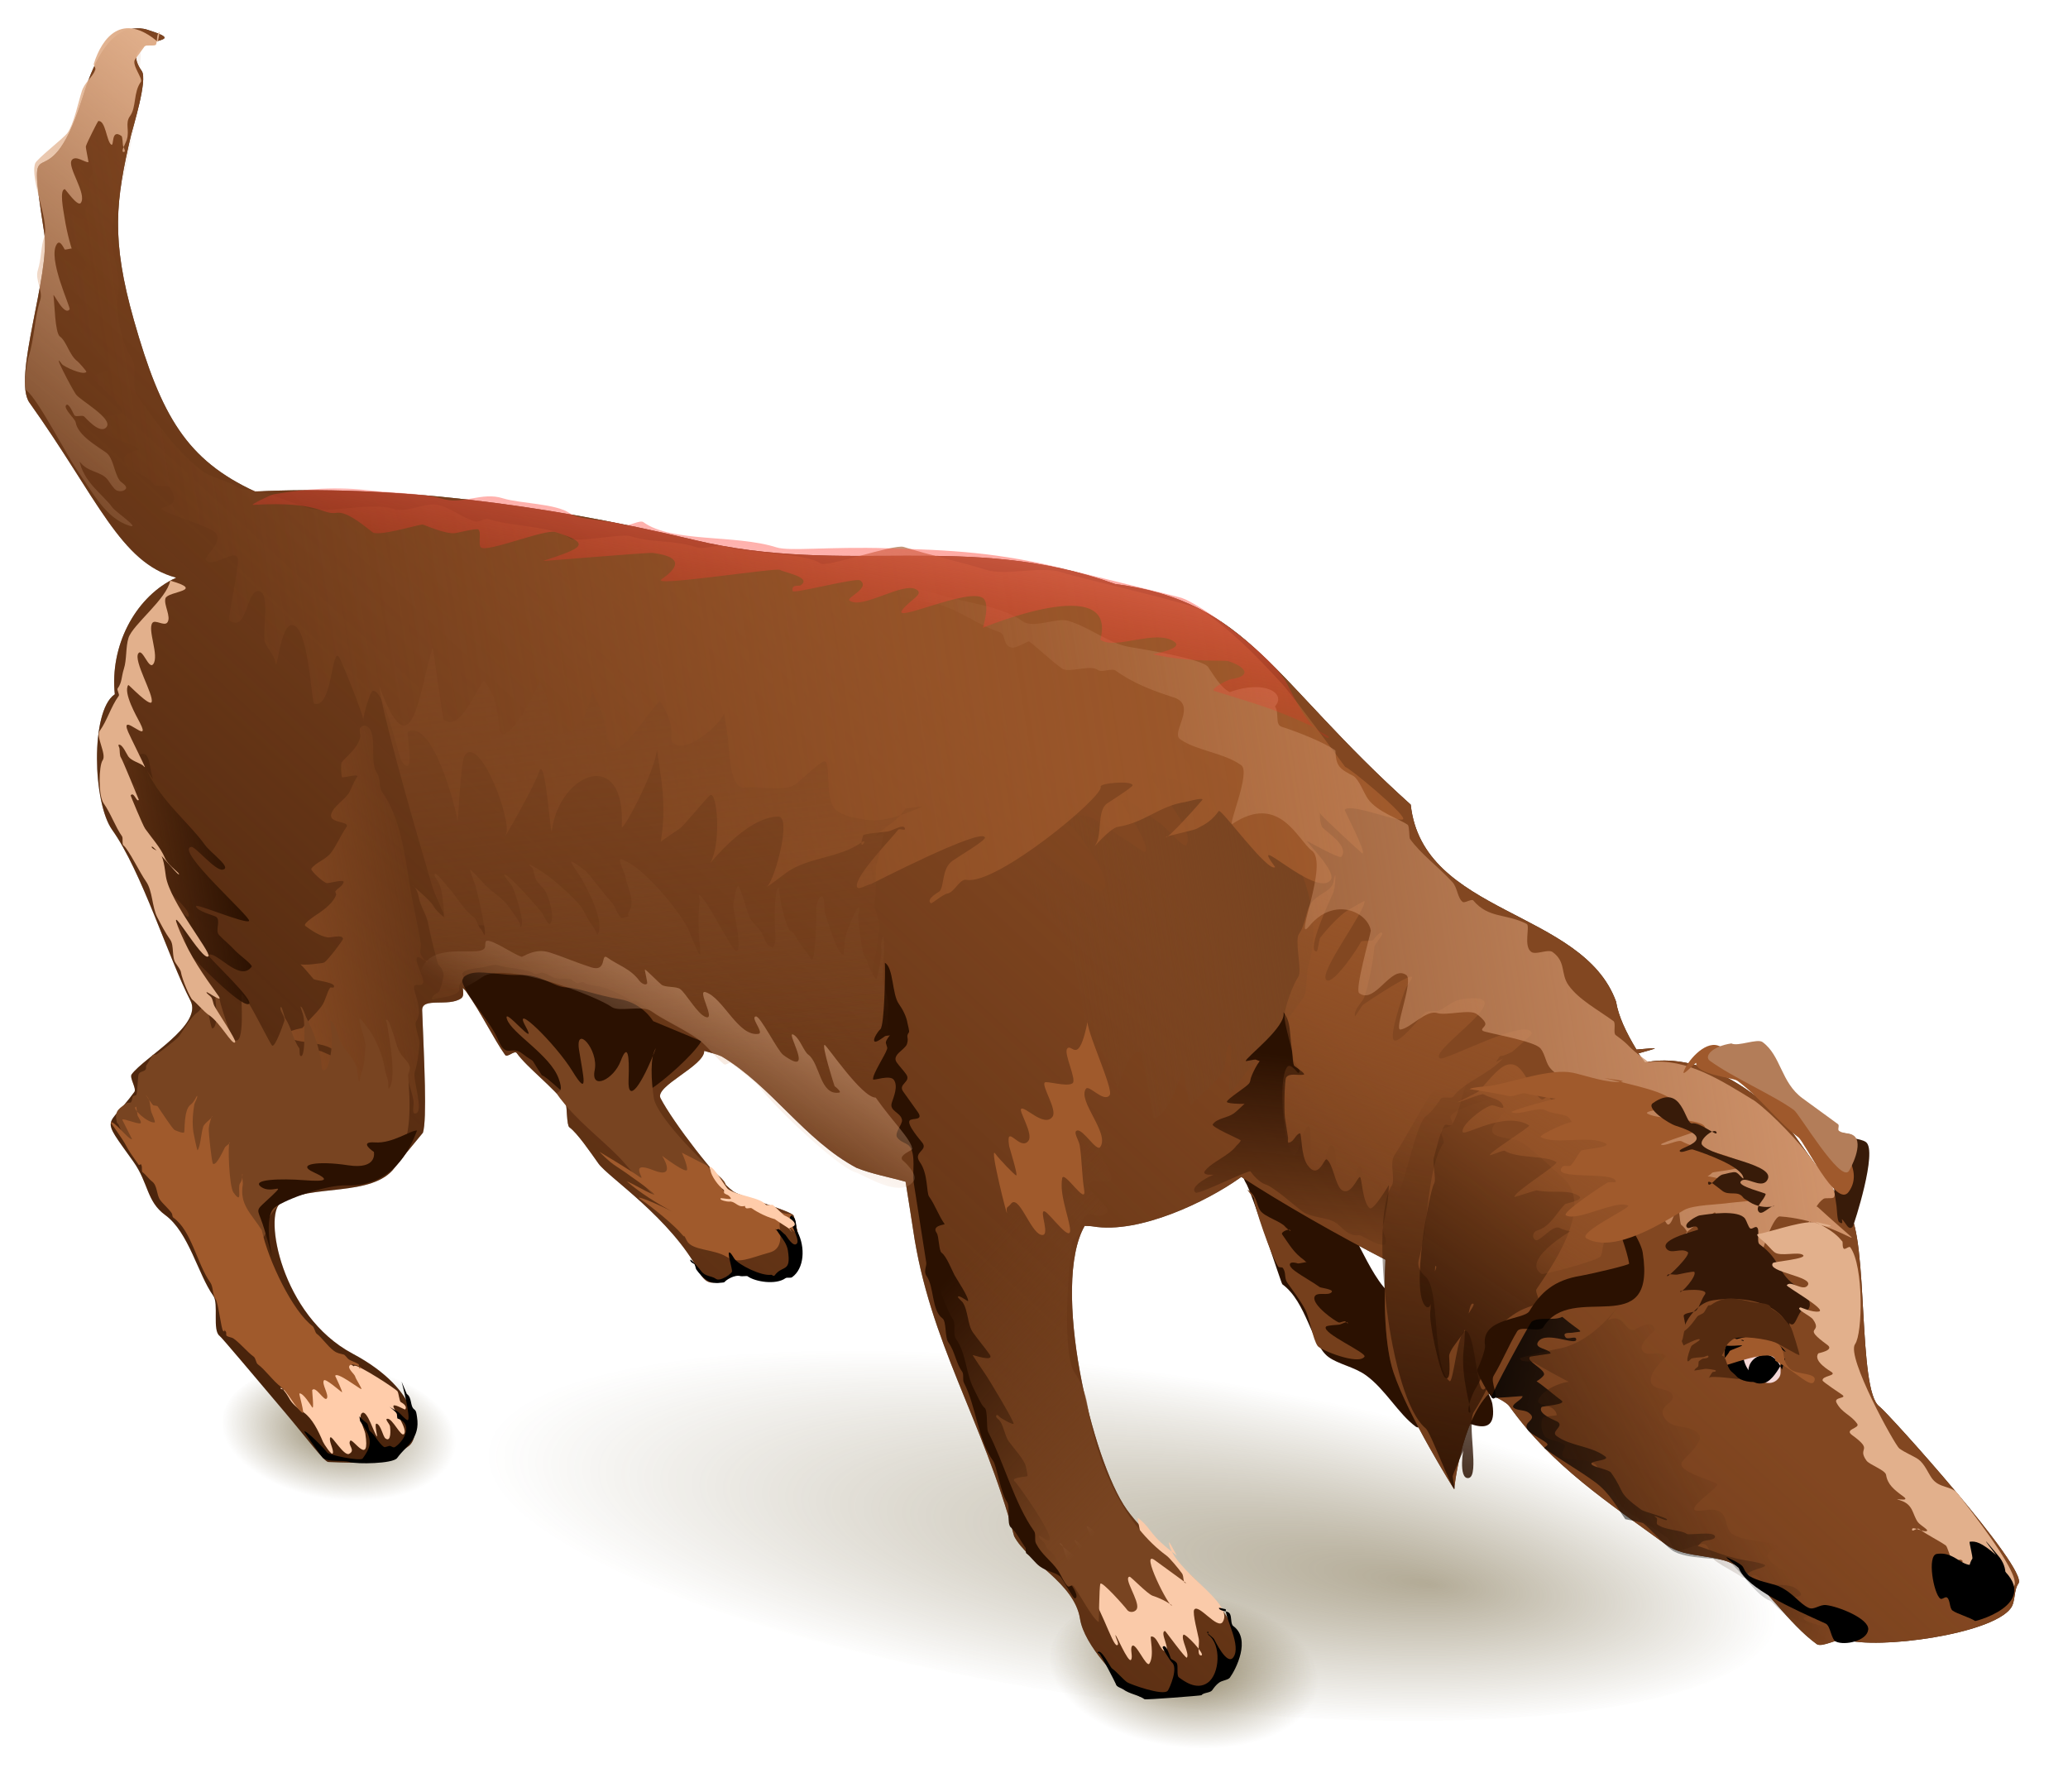 <?xml version="1.0" encoding="UTF-8"?>
<svg version="1.1" viewBox="0 0 306.31 265.35" xmlns="http://www.w3.org/2000/svg" xmlns:cc="http://creativecommons.org/ns#" xmlns:dc="http://purl.org/dc/elements/1.1/" xmlns:rdf="http://www.w3.org/1999/02/22-rdf-syntax-ns#" xmlns:xlink="http://www.w3.org/1999/xlink">
<title>dog smell</title>
<defs>
<radialGradient id="a" cx="565.33" cy="538.99" r="41.719" gradientTransform="matrix(1 0 0 .314 0 369.98)" gradientUnits="userSpaceOnUse" xlink:href="#c"/>
<linearGradient id="c">
<stop stop-color="#5f4e23" offset="0"/>
<stop stop-color="#5f4e23" stop-opacity="0" offset="1"/>
</linearGradient>
<radialGradient id="b" cx="565.33" cy="538.99" r="41.719" fx="584.71" fy="540.96" gradientTransform="matrix(1 0 0 .314 0 369.98)" gradientUnits="userSpaceOnUse">
<stop stop-color="#5f4e23" offset="0"/>
<stop stop-color="#5f4e23" stop-opacity="0" offset="1"/>
</radialGradient>
<linearGradient id="v" x1="1013.1" x2="1072.6" y1="656.54" y2="703.54" gradientUnits="userSpaceOnUse">
<stop stop-color="#824721" offset="0"/>
<stop stop-color="#824721" stop-opacity="0" offset="1"/>
</linearGradient>
<linearGradient id="u" x1="967.91" x2="988.66" y1="705.7" y2="705.7" gradientUnits="userSpaceOnUse">
<stop stop-color="#784421" offset="0"/>
<stop stop-color="#784421" stop-opacity="0" offset="1"/>
</linearGradient>
<linearGradient id="t" x1="1045.6" x2="1026.5" y1="700.17" y2="699.53" gradientUnits="userSpaceOnUse">
<stop stop-color="#a05a2c" offset="0"/>
<stop stop-color="#a05a2c" stop-opacity="0" offset="1"/>
</linearGradient>
<linearGradient id="s" x1="1011.9" x2="1016.6" y1="691.62" y2="708.46" gradientUnits="userSpaceOnUse">
<stop stop-color="#784421" offset="0"/>
<stop stop-color="#784421" stop-opacity="0" offset="1"/>
</linearGradient>
<linearGradient id="r" x1="960.72" x2="1046.1" y1="669.67" y2="669.67" gradientUnits="userSpaceOnUse">
<stop stop-color="#a05a2c" offset="0"/>
<stop stop-color="#a05a2c" stop-opacity="0" offset="1"/>
</linearGradient>
<linearGradient id="q" x1="1017.5" x2="1019.1" y1="667.33" y2="709.42" gradientUnits="userSpaceOnUse">
<stop stop-color="#804722" offset="0"/>
<stop stop-color="#804722" stop-opacity="0" offset="1"/>
</linearGradient>
<linearGradient id="p" x1="1006.8" x2="1017.5" y1="695.52" y2="709.66" gradientUnits="userSpaceOnUse">
<stop stop-color="#e2b08c" offset="0"/>
<stop stop-color="#e2b08c" stop-opacity="0" offset="1"/>
</linearGradient>
<linearGradient id="o" x1="967.51" x2="955.63" y1="742.07" y2="727.77" gradientTransform="matrix(1.093 0 0 1.216 -89.976 -161.7)" gradientUnits="userSpaceOnUse">
<stop stop-color="#2b1101" offset="0"/>
<stop stop-color="#2b1101" stop-opacity="0" offset="1"/>
</linearGradient>
<linearGradient id="n" x1="948.36" x2="961.45" y1="725.83" y2="738.43" gradientTransform="matrix(1.083 .149 -.166 1.205 41.329 -297.19)" gradientUnits="userSpaceOnUse">
<stop stop-color="#a05a2c" offset="0"/>
<stop stop-color="#a05a2c" stop-opacity="0" offset="1"/>
</linearGradient>
<linearGradient id="m" x1="968.51" x2="958.28" y1="749.53" y2="720.28" gradientUnits="userSpaceOnUse">
<stop stop-color="#2b1101" offset="0"/>
<stop stop-color="#2b1101" stop-opacity="0" offset="1"/>
</linearGradient>
<linearGradient id="l" x1="971.94" x2="975.37" y1="715.48" y2="728.68" gradientUnits="userSpaceOnUse">
<stop stop-color="#2b1101" offset="0"/>
<stop stop-color="#2b1101" stop-opacity="0" offset="1"/>
</linearGradient>
<linearGradient id="k" x1="956.34" x2="968.34" y1="703.31" y2="724.91" gradientUnits="userSpaceOnUse">
<stop stop-color="#a05a2c" offset="0"/>
<stop stop-color="#a05a2c" stop-opacity="0" offset="1"/>
</linearGradient>
<linearGradient id="j" x1="988.59" x2="1000.6" y1="745.59" y2="730.39" gradientUnits="userSpaceOnUse">
<stop stop-color="#784421" offset="0"/>
<stop stop-color="#784421" stop-opacity="0" offset="1"/>
</linearGradient>
<linearGradient id="i" x1="934.73" x2="992.77" y1="707.34" y2="707.34" gradientUnits="userSpaceOnUse">
<stop stop-color="#d0946c" offset="0"/>
<stop stop-color="#d0946c" stop-opacity="0" offset="1"/>
</linearGradient>
<linearGradient id="h" x1="1040.2" x2="1047.5" y1="692.1" y2="692.1" gradientUnits="userSpaceOnUse">
<stop stop-color="#2b1101" offset="0"/>
<stop stop-color="#2b1101" stop-opacity="0" offset="1"/>
</linearGradient>
<linearGradient id="g" x1="1000.4" x2="1007.8" y1="662.33" y2="684.01" gradientUnits="userSpaceOnUse">
<stop stop-color="#fdb59e" offset="0"/>
<stop stop-color="#f00" stop-opacity="0" offset="1"/>
</linearGradient>
<linearGradient id="f" x1="967.56" x2="937.59" y1="742.13" y2="755.43" gradientUnits="userSpaceOnUse">
<stop offset="0"/>
<stop stop-opacity="0" offset="1"/>
</linearGradient>
<linearGradient id="e" x1="967.74" x2="943.98" y1="758.6" y2="750.99" gradientUnits="userSpaceOnUse">
<stop stop-color="#381b09" offset="0"/>
<stop stop-color="#381b09" stop-opacity="0" offset="1"/>
</linearGradient>
<linearGradient id="d" x1="1033.5" x2="1058" y1="639.02" y2="661.61" gradientTransform="translate(0 .158)" gradientUnits="userSpaceOnUse">
<stop stop-color="#e0ae8a" offset="0"/>
<stop stop-color="#e0ae8a" stop-opacity="0" offset="1"/>
</linearGradient>
</defs>
<g transform="translate(-232.1 -473.61)">
<g transform="matrix(2.155 0 0 2.155 -1592.1 -623.75)">
<ellipse transform="matrix(-.183 .02 -.198 -.355 1080 787.75)" cx="565.33" cy="538.99" rx="41.719" ry="13.081" d="m 607.051,538.986 c 0,7.225 -18.678,13.081 -41.719,13.081 -23.041,0 -41.719,-5.857 -41.719,-13.081 0,-7.225 18.678,-13.081 41.719,-13.081 23.041,0 41.719,5.857 41.719,13.081 z" fill="url(#a)" opacity=".68"/>
<ellipse transform="matrix(-.16 .018 -.173 -.31 1080.3 752.65)" cx="565.33" cy="538.99" rx="41.719" ry="13.081" d="m 607.051,538.986 c 0,7.225 -18.678,13.081 -41.719,13.081 -23.041,0 -41.719,-5.857 -41.719,-13.081 0,-7.225 18.678,-13.081 41.719,-13.081 23.041,0 41.719,5.857 41.719,13.081 z" fill="url(#a)" opacity=".68"/>
<ellipse transform="matrix(1.064 .14 -.068 .875 359.36 63.871)" cx="565.33" cy="538.99" rx="41.719" ry="13.081" d="m 607.051,538.986 c 0,7.225 -18.678,13.081 -41.719,13.081 -23.041,0 -41.719,-5.857 -41.719,-13.081 0,-7.225 18.678,-13.081 41.719,-13.081 23.041,0 41.719,5.857 41.719,13.081 z" fill="url(#b)" opacity=".475"/>
<ellipse transform="matrix(-.21 .023 -.228 -.408 1169.5 830.95)" cx="565.33" cy="538.99" rx="41.719" ry="13.081" d="m 607.051,538.986 c 0,7.225 -18.678,13.081 -41.719,13.081 -23.041,0 -41.719,-5.857 -41.719,-13.081 0,-7.225 18.678,-13.081 41.719,-13.081 23.041,0 41.719,5.857 41.719,13.081 z" fill="url(#a)" opacity=".68"/>
<ellipse transform="matrix(-.356 .042 -.371 -.596 1372.5 920.31)" cx="565.33" cy="538.99" rx="41.719" ry="13.081" d="m 607.051,538.986 c 0,7.225 -18.678,13.081 -41.719,13.081 -23.041,0 -41.719,-5.857 -41.719,-13.081 0,-7.225 18.678,-13.081 41.719,-13.081 23.041,0 41.719,5.857 41.719,13.081 z" fill="url(#a)" opacity=".443"/>
<g transform="matrix(-.988 .155 .155 .988 1783.5 -275.9)">
<path d="m970.11 721.04c-0.468 1.828-0.812 3.75-1.653 5.431-0.4 0.8 0.049 2.214-0.236 3.07-0.426 1.278-0.933 2.822-1.653 3.542-0.157 0.157 0.157 0.787 0 0.945-0.157 0.157-0.551 0.079-0.708 0.236-0.247 0.247-0.137 1.082-0.472 1.417-0.111 0.111-0.361-0.111-0.472 0-1.107 1.107-2.295 1.823-3.07 2.598-0.157 0.157 0.157 0.787 0 0.945-0.4 0.4-0.945 1.806-0.945 2.361 0 2.988 2.641 0.236 3.306 0.236 0.569 0 1.817 0.781 2.125 0.472 1.052-1.052 1.67-2.851 2.834-4.015 0.716-0.716 1.749-1.04 2.361-1.653 1.017-1.017 0.891-3.961 2.361-5.431 0.07-0.07 1.099-6.685 1.417-7.321 0.152-0.304 0.966-5.41 0.708-5.668-1.126-1.126-2.953 1.299-3.306 1.653-0.401 0.401-2.05 0.299-2.598 1.181z" fill="#2b1101" stroke-width="1px"/>
<path d="m1038.5 633.72c-0.3 0.019-0.581 0.056-0.906 0.219-3.363 1.681 2.266-0.157 0.812 2.75-0.324 0.649 1.226 3.775 1.406 4.219 1.748 4.303 2.485 6.847 1.781 12.625-0.826 6.785-2.103 10.038-6.406 12.906-9.076 0.952-19.286 3.847-29.312 7.969-9.898 4.079-18.65 2.302-28.094 7.469-8.932 2.614-9.626 8.191-17.719 18.125 0.368 7.61-10.569 8.952-11.844 15.562 0 0.996-0.356 2.214-0.875 3.469-1.617 0.116-1.689 0.09-0.094 0.281-0.1 0.23-0.233 0.455-0.344 0.688-2.802-0.158-6.385 1.744-9.062 5.906l-3.188 6.375c-1.054 2.109 1.312 12.25 0 13.562-0.511 0.511-8.42 12.642-7.562 13.5 0.398 0.398 0.383 1.196 0.781 1.594 1.586 1.586 9.512 1.4 11.562 0.375 0.418-0.209 1.682 0.318 2 0 1.713-1.713 2.885-4.479 4.375-5.969 1.291-1.291 3.538-1.132 4.781-2.375 3.488-3.488 6.922-6.562 9.188-11.094 0.12-0.239 0.64-0.644 1.25-1.062 2.211 1.661 3.375 6.125 3.375 6.125s2.354-5.471 2.875-8.594c0.312-1.87-0.076-4.864-0.656-7.719 2.921-2.134 6.365-4.873 8.906-7.156 0.037 0.024 0.087 0.044 0.125 0.062 2.468 1.234 7.407 2.739 10.469 1.719 0.175-0.059 0.377-0.082 0.562-0.125 2.929 3.65 2.031 15.969 0.156 19.719-1.996 3.992-8.341 8.972-5.219 12.094 1.14 1.14 5.911 1.151 6.375 0.688 1.249-1.249 3.188-4.039 3.188-5.875 0-2.515 2.96-4.411 3.594-6.312 0.891-8.273 3.686-14.063 3.594-21.906 0-0.197-7e-3 -2.285 0-3.312 1.064-0.494 2.207-0.881 3.187-1.469 3.233-2.435 4.919-6.48 7.969-9 0.311-0.207 0.714-0.366 1.125-0.562 0.123 1.025 3.764 1.864 3.469 2.75-0.585 1.754-2.972 6.128-3.938 7.094-0.446 0.446-3.657 1.907-3.844 2.281-0.064 0.129-0.216 2.971 0 3.188 1.548 1.548 3.504 0.715 4.125 0.094 0.606-0.606 2.195 1.556 2.875-0.438 1.351-3.962 5.177-7.417 5.688-8.438 0.445-0.89 1.11-2.297 1.594-2.781 0.168-0.167-0.073-1.448 0-1.594 0.639-1.278 2.234-2.906 2.781-4 0.119-0.237 0.694 0.237 0.812 0 0.594-1.189 1.177-3.135 1.969-4.719 0.05-0.099 0.136-0.188 0.188-0.281 0.019 0.279 1e-3 0.578 0.219 0.688 0.952 0.476 2.672-0.529 2.781 0.406 0.403 3.447 0.819 7.436 1.25 8.312 0.811 0.713 1.985 1.766 2.281 2.062 1.819 1.819 5.981 0.171 8.125 1.188 1.282 0.608 1.192 7.637-3.281 11-4.332 3.257-3.76 6.401-2.813 6.875 1.185 0.592 1.114 1.142 5.625 0.219 0.273-0.056 1.253-1.932 2.438-3.875 1.617-2.654 3.461-5.71 3.594-5.844 0.446-0.446-0.293-2.194 0-2.781 0.811-1.623 0.986-4.58 2.406-6 1.13-1.13 0.787-2.355 1.594-3.969 1.801-3.601 1.454-2.452-0.812-4.719-0.199-0.199 0.199-1.02 0-1.219-1.009-1.009-5.38-2.58-4.781-4.375 1.043-3.129 1.926-9.289 3.5-12.438 1.022-2.044 0.223-8.248-1.594-9.156-0.016-8e-3 -0.015 8e-3 -0.031 0-0.167-3.325-2.357-6.265-5.125-7.188-0.102-0.034-0.186-0.036-0.281-0.094 3.631-1.59 4.484-6.218 8.094-13.438 0.918-1.836-2.812-8.525-2.812-11.375 0-8.505-0.317-1.322-4-8.688-0.667-1.333-2.15-4.35-4.25-4.219z" fill="#421f09" stroke-width="1px"/>
<path d="m1038.5 633.72c-0.3 0.019-0.581 0.056-0.906 0.219-3.363 1.681 2.266-0.157 0.812 2.75-0.324 0.649 1.226 3.775 1.406 4.219 1.748 4.303 2.485 6.847 1.781 12.625-0.826 6.785-2.103 10.038-6.406 12.906-9.076 0.952-19.286 3.847-29.312 7.969-9.898 4.079-18.65 2.302-28.094 7.469-8.932 2.614-9.626 8.191-17.719 18.125 0.368 7.61-10.569 8.952-11.844 15.562 0 0.996-0.356 2.214-0.875 3.469-1.617 0.116-1.689 0.09-0.094 0.281-0.1 0.23-0.233 0.455-0.344 0.688-2.802-0.158-6.385 1.744-9.062 5.906l-3.188 6.375c-1.054 2.109 1.312 12.25 0 13.562-0.511 0.511-8.42 12.642-7.562 13.5 0.398 0.398 0.383 1.196 0.781 1.594 1.586 1.586 9.512 1.4 11.562 0.375 0.418-0.209 1.682 0.318 2 0 1.713-1.713 2.885-4.479 4.375-5.969 1.291-1.291 3.538-1.132 4.781-2.375 3.488-3.488 6.922-6.562 9.188-11.094 0.12-0.239 0.64-0.644 1.25-1.062 2.211 1.661 3.375 6.125 3.375 6.125s2.354-5.471 2.875-8.594c0.312-1.87-0.076-4.864-0.656-7.719 2.921-2.134 6.365-4.873 8.906-7.156 0.037 0.024 0.087 0.044 0.125 0.062 2.468 1.234 7.407 2.739 10.469 1.719 0.175-0.059 0.377-0.082 0.562-0.125 2.929 3.65 2.031 15.969 0.156 19.719-1.996 3.992-8.341 8.972-5.219 12.094 1.14 1.14 5.911 1.151 6.375 0.688 1.249-1.249 3.188-4.039 3.188-5.875 0-2.515 2.96-4.411 3.594-6.312 0.891-8.273 3.686-14.063 3.594-21.906 0-0.197-7e-3 -2.285 0-3.312 1.064-0.494 2.207-0.881 3.187-1.469 3.233-2.435 4.919-6.48 7.969-9 0.311-0.207 0.714-0.366 1.125-0.562 0.123 1.025 3.764 1.864 3.469 2.75-0.585 1.754-2.972 6.128-3.938 7.094-0.446 0.446-3.657 1.907-3.844 2.281-0.064 0.129-0.216 2.971 0 3.188 1.548 1.548 3.504 0.715 4.125 0.094 0.606-0.606 2.195 1.556 2.875-0.438 1.351-3.962 5.177-7.417 5.688-8.438 0.445-0.89 1.11-2.297 1.594-2.781 0.168-0.167-0.073-1.448 0-1.594 0.639-1.278 2.234-2.906 2.781-4 0.119-0.237 0.694 0.237 0.812 0 0.594-1.189 1.177-3.135 1.969-4.719 0.05-0.099 0.136-0.188 0.188-0.281 0.019 0.279 1e-3 0.578 0.219 0.688 0.952 0.476 2.672-0.529 2.781 0.406 0.403 3.447 0.819 7.436 1.25 8.312 0.811 0.713 1.985 1.766 2.281 2.062 1.819 1.819 5.981 0.171 8.125 1.188 1.282 0.608 1.192 7.637-3.281 11-4.332 3.257-3.76 6.401-2.813 6.875 1.185 0.592 1.114 1.142 5.625 0.219 0.273-0.056 1.253-1.932 2.438-3.875 1.617-2.654 3.461-5.71 3.594-5.844 0.446-0.446-0.293-2.194 0-2.781 0.811-1.623 0.986-4.58 2.406-6 1.13-1.13 0.787-2.355 1.594-3.969 1.801-3.601 1.454-2.452-0.812-4.719-0.199-0.199 0.199-1.02 0-1.219-1.009-1.009-5.38-2.58-4.781-4.375 1.043-3.129 1.926-9.289 3.5-12.438 1.022-2.044 0.223-8.248-1.594-9.156-0.016-8e-3 -0.015 8e-3 -0.031 0-0.167-3.325-2.357-6.265-5.125-7.188-0.102-0.034-0.186-0.036-0.281-0.094 3.631-1.59 4.484-6.218 8.094-13.438 0.918-1.836-2.812-8.525-2.812-11.375 0-8.505-0.317-1.322-4-8.688-0.667-1.333-2.15-4.35-4.25-4.219z" fill="url(#v)" stroke-width="1px"/>
<path d="m969.93 698.92c0.323-0.242 1.255-1.013 0.97-0.727-0.701 0.701-1.111 0.868-1.454 1.212-0.409 0.409-0.227 1.424-0.485 1.939-1.141 2.282-1.547 5.875-0.242 8.485 0.255 0.511 0.32 1.775 0.727 2.182 1.931 1.931 4.135 3.893 5.818 5.576 0.64 0.64-0.908-3.817-0.242-3.151 0.219 0.219 0.336 1.157 0.485 1.454 0.38 0.761 2.199 1.714 2.667 2.182 0.16 0.16 0.149-2.61 0.242-2.424 0.32 0.641 1.448 2.909 2.424 2.909 0.112 0 0.058-4.421 0.242-4.606 0.565-0.565 2.147 2.424 1.939 2.424-0.255 0 0.765-3.469 0.97-3.879 0.044-0.089-0.034-1.212 0-1.212 0.167 0 0.823 2.424 0.727 2.424-0.12 0-0.242-2.53-0.242-2.909 0-3.398 0.36-6.662 2.182-8.485 0.121-0.121-0.121-0.606 0-0.727 0.286-0.286 0.542-1.119 1.212-1.454 0.111-0.056 1.029-0.183 0.727-0.485-0.77-0.77-2.906 2.179-3.394 2.667-2.468 2.468 1.019-2.617 0.727-2.909-0.155-0.155-3.553 3.151-3.879 3.151-1.353 0 0.989-4.383 1.212-4.606 1.242-1.242-1.095-0.844-1.697-0.242-0.048 0.048-2.848 2.667-2.909 2.667-0.717 0 1.212-4.13 1.212-3.879 0 0.256-0.547 0.062-0.727 0.242-0.816 0.816-1.27 1.27-1.939 1.939-0.195 0.195-1.289 1.862-1.454 1.697-1.006-1.006 2.128-5.118 1.697-5.333-0.217-0.109-2.371 1.159-2.667 1.454-0.198 0.198-1.454 2.73-1.454 1.697 0-0.518 2.393-5.122 2.182-5.333-0.18-0.18-3.944 4.837-5.576 6.061z" fill="url(#u)" stroke-width="1px"/>
<path d="m1037.3 727.28c0.146-0.146 0.646-0.439 0.439-0.439-0.307 0-2.536 1.999-2.633 2.194-0.068 0.136-0.019 0.678-0.11 0.768-0.032 0.032-0.448 0.32-0.219 0.549 0.03 0.03 0.768-0.602 0.768-0.329 0 0.242-0.739 1.675-0.439 1.975 0.249 0.249 0.616-1.207 0.988-1.207 0.186 0-0.11 0.362-0.11 0.549 0 0.192 0.08 1.127 0.439 0.768 0.157-0.157 0.154-0.955 0.439-1.097 0.176-0.088 0.076 0.911 0.11 0.878 0.164-0.164 0.377-1.951 0.768-1.756 0.346 0.173 0 1.176 0 1.426 0 2.358 0.91 0.142 1.097 0.329 0.258 0.258-0.303 0.704 0.219 0.878 0.375 0.125 0.97-1.444 1.097-1.317 0.177 0.177-0.117 0.863 0 1.097 0.1 0.201 0.511-0.727 0.549-0.878 0.209-0.835 0.475-1.682 0.988-2.194 0.406-0.406 0.703-0.682 0.878-1.207 0.083-0.25 0.439-0.922 0.439-0.658 0 0.092-1.117 0.329-1.426 0.329-0.656 0-0.017-0.894-0.329-1.207-0.158-0.158-0.575-0.013-0.768-0.11-0.307-0.154-0.783-0.439-1.207-0.439-0.137 0-0.355-0.152-0.439-0.11-0.405 0.203-0.624 0.484-1.536 1.207z" fill="#fca" stroke-width="1px"/>
<path d="m1029.9 683.83c-0.287 0.87 0.406 2.25 0 3.062-0.187 0.373 0.052 0.917-0.128 1.276-0.948 1.896-0.893 4.394-0.893 6.635 0 1.423-0.128 2.695-0.128 4.083 0 0.217 0.128 0.421 0.128 0.638 0 0.248-0.383 0.886-0.383 0.638 0-0.095 0.188-0.06 0.255-0.128 0.064-0.065 0.28-0.307 0.383-0.255 0.285 0.142-0.269 1.504-0.128 1.786 0.151 0.301 0.479-0.031 0.638 0.128 0.212 0.212-0.435 1.734 0.255 2.424 0.189 0.189-0.067 1.263 0 1.531 0.164 0.656 0.351 1.34 0.638 1.914 0.223 0.446-0.229 2.807 0.383 2.807 0.298 0 0-0.595 0-0.893 0-0.684 0.518-4.211 0.766-4.211 0.111 0-0.128 1.331-0.128 1.404 0 0.767-0.601 2.334 0 2.935 0.297 0.297 0.835 0 1.276 0 0.295 0 0.395-0.261 0.638-0.383 0.338-0.169 0.773 0.06 1.148-0.128 0.61-0.305 0.961-1.088 1.276-1.404 0.059-0.059 0.306 0.038 0.383 0 0.327-0.164 1.184-1.047 1.659-1.404 0.419-0.315 1.071 0.205 1.276 0 0.191-0.191 0.319-0.447 0.51-0.638 0.246-0.247-0.837-0.227-0.893-0.255-0.34-0.17-1.155 0.248-1.404 0-0.116-0.116-0.371-0.452-0.766-0.255-0.14 0.07-1.021 0.721-1.021 0.51 0-1.097 2.471-1.195 3.062-1.786 0.515-0.515-0.986-0.475-1.021-0.51-0.454-0.454-1.01-0.755-1.531-1.276-0.33-0.33-0.498-0.881-0.766-1.148-0.06-0.06-0.195 0.06-0.255 0-0.287-0.287 1.151-0.641 1.276-0.766 0.044-0.044 0.678-1.148 0.766-1.148 0.046 0-0.452 0.128-1.021 0.128-0.128 0-0.516 0.041-0.638 0-0.249-0.083-1.531-1.327-1.531-1.404 0-0.332 0.83-0.192 1.021-0.255 0.553-0.184 1.036-0.653 1.404-1.021 0.191-0.191-0.916-0.65-1.148-0.766-0.374-0.187-1.042-0.553-1.276-1.021-0.038-0.076 0.06-0.195 0-0.255-0.177-0.177-0.51-0.254-0.638-0.51-0.116-0.231 0.994-0.076 1.148-0.128 0.239-0.08 1.001-1.041 0.893-1.148-0.383-0.383-1.091-0.453-1.531-0.893-0.445-0.445-0.9-1.155-1.276-1.531-0.396-0.396 1.092-0.425 0.893-1.021-0.185-0.554-1.189-0.89-1.531-1.404-0.218-0.327-0.445-0.701-0.638-0.893-0.217-0.217 0.99-0.066 1.021-0.128 0.063-0.127-0.053-0.946-0.128-1.021-0.302-0.302-1.288-0.802-1.531-1.531-0.049-0.148 0.028-0.545-0.128-0.638-0.197-0.118-0.425-0.17-0.638 0.255z" fill="url(#t)" stroke-width="1px"/>
<path d="m1025.4 701.44c-0.745 0.031-2.018 0.519-2.969 0.625-1.522 0.169-2.217 1.175-3.062 1.344-0.846 0.169-2.009 0.868-3.531 1.375s-2.031 1.844-2.031 1.844l-3.062 1.875c0.676 0.846 3.061 2.349 3.906 2.688 0.305 0.122 0.35 0.361 0.281 0.656 0.092-0.058 0.189-0.1 0.281-0.156 1.851-1.006 2.951-0.048 4.947-0.698 0.29-0.084 1.482-1.779 1.772-1.864 0.761-1.663 0.158-0.685 1.105-1.693 0.658-0.7 1.14 0.202 1.478-1.151 0.338-1.353 1.469-2.866 1.807-4.219 0.127-0.507-0.474-0.644-0.921-0.625z" fill="#2b1101"/>
<path d="m1013.9 708.49c1.353 2.367 2.537 3.551 2.198 1.86-0.338-1.691-0.338-2.537 0.338-1.353 0.676 1.184 2.367 1.691 1.86 0.338-0.507-1.353 0.846-3.382 0.846-1.522 0 1.86-0.169 3.382 0.676 1.353 0.846-2.029 3.382-5.411 2.706-3.551s1.353-1.691 1.184-0.676-2.537 2.875-2.875 4.566c-0.338 1.691 0.846 0.169-0.169 1.86-1.015 1.691-2.537 3.213-3.382 4.566-0.846 1.353-1.86 3.044-2.537 3.551-0.676 0.507-2.029 0-1.691-0.846s0.169-1.691-0.676-0.676c-0.846 1.015-2.537 1.184-1.353-0.169s3.551-4.735 3.551-5.919c0-1.184-0.169-2.875-0.676-3.382z" fill="#784421"/>
<path d="m1011.7 717c-0.239 0.299-0.598 2.033-1.375 2.332-0.777 0.299-2.391 1.196-3.109 1.614-0.717 0.419-0.777-0.06-0.897 0.897-0.12 0.957-0.239 1.016 0.658 0s-0.179 1.554 1.375 1.734c1.554 0.179 2.212 0.478 2.989-0.179 0.777-0.658 2.272-0.777 2.511-1.495 0.239-0.717-0.029 0.015 0.33-0.583 0.359-0.598 1.674-2.093 2.332-2.69 0.658-0.598-1.196 0.538-1.973 1.136 0.961-0.743 1.978-1.619 2.764-2.546-0.447 0.257-1.037 0.798-1.635 1.157-0.598 0.359 1.8-1.959 2.219-2.318s0.957-1.136 0.957-1.136-1.903 1.58-2.441 2.118 0.714-1.323-1.033-0.286c-1.533 0.911-0.742-0.89-0.742-0.89s-1.495 1.554-1.554 1.196c-0.06-0.359 0.179-1.196 0.179-1.196l-1.554 1.136z" fill="#a05a2c"/>
<path d="m1026.2 701.96c-0.026 0.103-0.052 0.206 0 0z" stroke-width="1px"/>
<path d="m1006.4 721.39c-0.273 0.277-0.04 0.739-0.155 1.084-0.382 1.147-0.063 2.562 0.852 3.019 0.124 0.062 0.341-0.062 0.464 0 0.729 0.364 2.091-0.078 2.555-0.542 0.037-0.037 0.393-0.042 0.464-0.077 0.377-0.189 1.032 0.103 1.161 0.232 0.03 0.03 0.262 0 0.31 0 0.704 0 1.147-0.513 1.471-1.161 0.029-0.058 0.024-0.334 0.077-0.387 0.059-0.059 0.232-0.144 0.232-0.31 0-0.202-0.571 0.755-0.619 0.852-0.22 0.439-0.662 0.43-0.929 0.697-0.255 0.255-1.11-0.207-1.161-0.31-0.077-0.155 0.168-1.561-0.077-1.316-0.077 0.077-0.179 0.358-0.232 0.464-0.231 0.462-1.647 1.471-2.322 1.471-0.058 0-0.145 0.165-0.232 0.077-0.642-0.642-1.161 0.025-1.161-1.548 0-0.437 0.209-0.805 0.387-1.161 0.067-0.135 0.232-0.538 0.232-0.387 0 9e-3 -0.221-0.011-0.232 0-0.111 0.111-0.283 0.36-0.387 0.464-0.05 0.05-0.397 0.997-0.697 0.697-0.247-0.247 0.316-1.613 0.232-1.78-0.067-0.135-0.155-0.258-0.232-0.077z" stroke-width="1px"/>
<path d="m1007.4 721.47c0.103-0.052 0.391-0.236 0.31-0.155-0.323 0.323-0.727 0.649-1.006 0.929-0.041 0.041-0.02 0.155-0.077 0.155-0.024 0 0.183-0.204 0.155-0.232-0.073-0.073-0.322-0.09-0.387-0.155-0.224-0.224 0.414-0.71 0.542-0.774 0.09-0.045 0.553-0.708 0.697-0.852 0.041-0.041 0.448-0.044 0.464-0.077 0.287-0.574 1.845-0.916 2.4-1.471 0.197-0.197 0.728-1.703 1.006-1.703 0.077 0 0 0.155 0 0.232 0 0.411-0.374 1.149-0.697 1.471-0.039 0.039 0.039 0.194 0 0.232-0.168 0.168-0.247 0.106-0.387 0.387-0.097 0.193 0.647-0.127 0.697-0.077 0.111 0.111-0.453 0.31-0.542 0.31-0.401 0-0.505 0.464-0.929 0.464-0.252 0-0.01 0.01-0.155 0.155-0.077 0.077-0.31 0-0.387 0.077-0.276 0.276-1.028 0.856-1.703 1.084z" fill="#fca" stroke-width="1px"/>
<path d="m1031 707.48c0.161 2.106 0.404 4.554 1.714 5.865 0.329 0.329 0.89 0.084 1.263 0.271 0.155 0.078 0.242 0.291 0.451 0.361 0.446 0.149 0.934 0.241 1.353 0.451 0.424 0.212 1.216-0.202 1.534-0.361 0.035-0.017 0.558 0.234 0.631 0.271 0.582 0.291 1.369-0.127 1.985 0.18 0.108 0.054 0.162 0.217 0.271 0.271 0.133 0.067 0.53-0.101 0.632 0 0.406 0.406 1.002 0.83 1.173 1.173 0.21 0.42 0.228 0.86 0.541 1.173 0.221 0.221 0.805-0.715 0.902-0.812 0.25-0.25 0.26-0.525 0.451-0.812 0.936-1.405 1.532-2.975 2.436-4.331 0.965-1.447 2.228-1.655 3.429-2.256 0.26-0.13 0.745 0.428 0.993 0.18 0.279-0.279 0.431-1.153 0.451-1.173 0.096-0.096 0.09-0.138 0.09-0.361 0-0.615-0.354-0.719-0.902-0.992-0.054-0.027-0.229 0.042-0.271 0-0.112-0.112-0.117-0.235-0.18-0.361-0.043-0.085-0.203-0.023-0.271-0.09-0.068-0.068-0.299-1.229-0.361-1.353-0.109-0.218-0.387-0.117-0.541-0.271-0.06-0.06-0.03-0.211-0.09-0.271-0.194-0.194-0.307-0.398-0.541-0.632-0.042-0.042-0.216 0.027-0.271 0-0.258-0.129-1.526-0.804-1.714-0.992-0.458-0.458-0.956-1.155-1.534-1.444-0.297-0.149-0.632-0.731-0.632-0.992 0-0.432-0.09-0.965-0.09-0.902 0 0.443 0.053 3.158-0.09 3.158-0.485 0-0.511-2.045-0.541-2.075-0.174-0.174-0.271-0.17-0.271 0.271 0 0.375-0.366 2.622-0.541 2.797-0.698 0.698-0.917-2.902-0.993-2.978-0.238-0.238-1.386 3.642-1.534 3.789-0.176 0.176-0.982-1.333-1.083-1.534-0.145-0.29 0.264-0.819 0.09-0.992-0.096-0.096-0.136 0.722-0.18 0.812-0.328 0.656-0.296 1.495-0.632 2.165-0.049 0.098 0.078 0.463 0 0.541-0.326 0.326-0.632-2.198-0.632-2.526 0-0.388 0.13-0.812 0.09-0.812-0.129 0-0.244 0.732-0.271 0.812-0.341 1.024-0.541 2.039-0.541 3.158 0 0.086 0.054 0.487 0 0.541-0.44 0.44-0.993-1.762-0.993-2.165 0-0.157-0.03-1.143-0.09-1.083-0.346 0.346-0.298 1.24-0.451 1.624-0.253 0.633-0.68 1.146-0.812 1.804-0.01 0.046 0.01 1.083 0 1.083s-0.244-0.586-0.271-0.632c-0.296-0.493-0.406-1.173-0.541-1.714-0.113-0.452 0.217-1.73 0.09-1.985-0.042-0.085-0.489 0.798-0.541 0.902-0.384 0.768-0.632 1.925-0.632 2.797 0 0.32-0.09 0.602-0.09 0.902 0 0.15 0.106 0.557 0 0.451-0.532-0.532-0.541-2.591-0.541-3.338v-1.083c0-0.09 0.09-0.271 0-0.271-0.18 0-0.243 0.702-0.271 0.812-0.149 0.596-0.1 1.192-0.361 1.714-0.111 0.223-0.419 0.581-0.451 0.902-0.022 0.218 0.18 0.413 0.18 0.632" fill="#784421" stroke-width="1px"/>
<path d="m1031 711.54c0.451-0.09 1.804 0.632 2.978 0.361 1.173-0.271 0.18 0.632 0.18 0.632s-0.09 1.263 1.895 0.632c1.985-0.632 3.519-0.632 2.436 0.09-1.083 0.722-0.812 0.812 0.722 0.451 1.534-0.361 3.609-0.632 2.978 0s-1.804-0.09-0.632 0.722c1.173 0.812 1.173 0.632 0.993 1.444-0.18 0.812-0.361 2.707-0.361 2.707s0.18-2.887-0.722-3.338c-0.902-0.451-3.699-0.992-5.143-0.722-1.444 0.271-3.609 0.09-5.323-2.978z" fill="#2b1101"/>
<path d="m1042.6 715.51-0.09 0.451" stroke-width="1px"/>
<path d="m1042.6 716.68c-0.117 2.107-1.238 5.84-2.436 7.038-0.081 0.081-0.1 0.46-0.18 0.541-0.32 0.32-0.605 0.966-0.993 1.353-0.231 0.231-0.394 0.242-0.632 0.361-0.096 0.048-0.19 0.281-0.271 0.361-0.144 0.144-0.475 0.295-0.632 0.451-0.045 0.045 0.045 0.226 0 0.271-0.043 0.043-0.138-0.043-0.18 0-0.124 0.124 0.569-0.514 0.812-0.271 0.187 0.187-0.271 0.638-0.271 0.812 0 0.124-0.376 0.955-0.271 0.902 0.149-0.074 1.475-1.472 1.624-1.173 0 2e-3 -0.391 1.294-0.271 1.173 0.122-0.122 0.958-1.118 1.083-0.993 0.211 0.211-0.21 1.053 0 1.263 0.207 0.207 0.617-1.007 0.902-0.722 0.017 0.017 0.074 1.385 0.18 1.173 0.083-0.166 0.45-1.083 0.722-1.083 0.05 0-0.161 1.514 0 1.353 0.454-0.454 0.79-1.602 1.173-1.985 0.48-0.48 0.888-1.339 1.353-1.804 0.086-0.086 0.077-0.438 0.18-0.541 0.404-0.404 0.73-1.001 1.173-1.444 0.12-0.12 0.331-0.15 0.451-0.271 0.042-0.042-0.027-0.216 0-0.271 0.188-0.376-0.01 0.097 0.18-0.09 0.122-0.123 0.024-1.942 0.18-2.256 0.171-0.343 0.015-0.842 0.18-1.173 0.713-1.426 0.715-3.692 1.804-4.782 0.109-0.109 0.011-0.202 0.09-0.361 0.173-0.347 0.493-0.716 0.631-0.992 0.204-0.409 0.021-1.013 0.361-1.353 0.171-0.171 0.334-0.514 0.541-0.722 0.072-0.072-0.047-0.356 0-0.451-0.034-0.197 0.15-0.03 0.18-0.09 0.316-0.631 0.516-1.006 0.722-1.624 0.075-0.224 0.725-1.531 0.722-1.534-0.198-0.198-1.009 1.353-1.263 1.353-0.014 0 0.471-1.424 0.451-1.444-0.08-0.08-0.928 0.451-1.173 0.451-0.158 0 0.033-0.368 0.09-0.541 0.01-0.027-0.01-0.632 0-0.632 0.4 0-0.62 1.263-1.083 1.263-0.083 0 0.087-0.621 0.09-0.632 0.1-0.299-0.04-0.823 0.09-1.083 0.375-0.75-0.17 0.44-0.271 0.541-0.015 0.015-0.265 0.079-0.271 0.09-0.122 0.245-0.748 1.65-0.902 1.804-0.017 0.017-0.55 0.353-0.632 0.271-0.063-0.063-0.208-1.547-0.722-1.804-0.285-0.142-0.523-0.559-0.541-0.541-0.072 0.071 0.245 0.466 0.271 0.541 0.191 0.574 0.361 1.26 0.361 1.895 0 0.18-0.053 1.3-0.09 1.263-0.252-0.252-0.41-1.091-0.632-1.534-0.131-0.261-0.722-0.47-0.722-0.632 0-0.044 0.259 0.405 0.361 0.812 0.06 0.241 0.166 2.36 0.09 2.436-0.211 0.211-0.925-0.925-0.993-0.992-0.106-0.106-0.511-0.271-0.361-0.271 0.134 0 0.506 2.957 0.271 3.429-0.518 1.036-0.306-0.306-0.541-0.541-0.247-0.247-0.271-0.632-0.271-0.632 0.066 0 0.05 0.601 0.09 0.722 0.452 1.357-0.255 2.049-0.812 3.338z" fill="#a05a2c" stroke-width="1px"/>
<path d="m998.63 719.84c0.788-0.347 1.944-0.771 2.526-1.353 0.148-0.148 0.644-0.192 0.812-0.361 0.69-0.69 1.308-1.488 2.075-2.256 0.066-0.066 0-0.362 0.09-0.451 0.366-0.366 1.149-1.296 1.444-1.444 0.015-7e-3 0.233-0.737 0.271-0.812 0.221-0.442 0.518-0.585 0.722-0.992 0.067-0.133 0.244-0.038 0.271-0.09 0.325-0.651 0.915-0.915 1.353-1.353 0.514-0.514 1.198-1.501 1.985-1.895 0.243-0.121 0.431-0.577 0.722-0.722 0.755-0.378 3.161-2.349 3.88-3.068 0.045-0.045 0.226 0.045 0.271 0 0.312-0.312 1.411-1.132 2.075-1.353 0.414-0.138 0.747-0.206 0.993-0.451 0.078-0.078 0.346 0.052 0.451 0 0.156-0.078 0.291-0.308 0.451-0.361 0.303-0.101 0.774-0.065 1.083-0.271 0.18-0.12 0.475-0.369 0.722-0.451 0.087-0.029 0.474 0.067 0.541 0 0.445-0.445 1.741-0.645 2.436-0.992 0.21-0.105 0.752 0 0.993 0 0.521 0 1.181-0.083 1.444 0.18 0.06 0.06-0.06 0.301 0 0.361 0.071 0.071 0.303 0.336 0.361 0.451 0.093 0.187-0.029 0.241 0.09 0.361 0.285 0.285 1.078 0.271 1.624 0.271 0.09 0 0.271 0.09 0.271 0 0-0.281-0.458-0.368-0.541-0.451-0.185-0.185-0.342-0.685-0.451-0.902-0.145-0.291 0.051-0.772 0.18-0.902 0.075-0.075 0.271-2.466 0.271-2.797 0-0.799 0.361-1.358 0.361-2.075 0-0.428 0.271-0.888 0.271-0.812 0 0.04-1.045 1.24-1.173 1.624-0.103 0.31-0.443 0.714-0.632 0.902-0.043 0.043 0 0.241 0 0.18 0-0.764-0.25-2.117 0.09-2.797 0.069-0.137 0.199-0.343 0.09-0.451-0.104-0.104-0.65 0.884-0.722 0.992-0.521 0.781-0.821 1.723-1.444 2.346-0.224 0.224-0.169 0.711-0.361 0.902-0.026 0.026-0.163 0.451-0.18 0.451-0.199 0 0.029-3.21 0.09-3.519 0.038-0.189 0.248-1.15 0.18-1.083-0.297 0.297-0.603 0.864-0.902 1.263-0.472 0.63-0.993 0.994-1.353 1.714-0.134 0.268-0.451 0.901-0.541 1.173-0.01 0.017 0 0.271 0 0.271-0.439 0 0.028-2.825 0.18-2.978 0.032-0.032 0.396-0.687 0.361-0.722-0.212-0.212-2.041 2.729-2.165 2.978-0.07 0.141-0.285 0.978-0.451 0.812-0.402-0.401-0.176-1.816 0-2.256 0.128-0.32 0.449-0.622 0.541-0.992 0.018-0.072 0.035-0.667 0.09-0.722 0.025-0.025 0.18-0.175 0.18-0.271 0-0.041-0.62 0.44-1.173 0.993-0.468 0.468-1.805 2.077-1.985 2.617-0.16 0.478-0.328 0.927-0.541 1.353-0.12 0.241-0.169 0.553-0.18 0.541-0.72-0.72 0.227-3.365 0.541-4.15 0.044-0.109 0.51-1.024 0.451-1.083-0.078-0.078-0.845 0.727-0.902 0.812-0.519 0.778-0.918 1.648-1.444 2.436-0.191 0.286-0.215 0.847-0.451 1.083-0.035 0.035-0.306 0-0.361 0-0.315 0-0.037-0.127-0.18-0.271-0.652-0.652-0.18-1.668-0.18-2.526 0-0.203 0.389-1.322 0.09-1.173-1.393 0.696-3.332 4.04-3.789 5.414-0.072 0.215-0.397 1.895-0.541 1.895-0.052 0-0.09-0.629-0.09-0.722 0-0.599-0.243-2.264-0.451-2.887-0.012-0.035 0.01-0.451 0-0.451-0.393 0-1.533 3.789-1.895 4.15-0.19 0.19-0.26-0.226-0.271-0.271-0.175-0.702-0.01-2.632-0.09-2.887-0.064-0.192-0.116-0.349-0.18-0.541-0.027-0.081-0.291-0.771-0.361-0.632-0.176 0.352-0.331 2.106-0.451 2.346-0.169 0.337-0.49 0.728-0.631 1.083-0.149 0.372-0.099 0.862-0.541 1.083-0.192 0.096-0.361-0.612-0.361-0.722 0-0.41-0.376-3.248-0.722-3.248-0.06 0 0 0.12 0 0.18v0.902c0 0.376-0.125 1.531-0.271 1.895-0.047 0.118-0.23 0.15-0.271 0.271-0.191 0.573-0.532 1.154-0.812 1.714-0.026 0.052-0.067 0.271-0.18 0.271-0.166 0-0.812-3.092-0.812-3.519 0-0.114-0.357-0.816-0.541-0.632-0.147 0.147 0.041 0.966 0 1.173-0.081 0.406-0.376 2.978-0.812 2.978-0.014 0-0.246-1.009-0.271-1.083-0.16-0.481-1.177-2.071-1.263-1.985-0.095 0.095 0.064 0.374 0.09 0.451 0.118 0.354 0.145 2.469 0.09 2.797-0.033 0.197-0.18 0.347-0.18 0.541 0 0.272-0.356 1.453-0.451 1.263-0.193-0.386-0.632-1.569-0.632-1.985 0-0.464-0.271-0.815-0.271-0.812 0 0.724 0.306 1.889 0.451 2.617 0.149 0.744-0.184 1.61 0 2.346 0.256 1.025 0.361 2.004 0.361 3.158 0 0.357-0.544 1.441-0.271 1.714 0.247 0.247 0.632-1.505 0.632-0.361 0 0.47-0.362 1.803-0.361 1.804 0.056 0.056 0.499-0.632 0.541-0.632 0.065 0-0.474 1.872-0.451 1.895 0.078 0.078 0.357-0.455 0.451-0.361 0.078 0.078-0.269 0.628-0.271 0.632-0.133 0.266-0.147 3.414 0.271 3.699z" fill="url(#s)" stroke-width="1px"/>
<path d="m983.94 748.49c0.134-0.303 0.401-1.246 0.401-0.908 0 1.907-3.852 4.722-2.81 5.901 0.441 0.498 1.451-1.537 1.806-1.135 0.172 0.194 0 1.757 0 2.042 0 0.378 0.335 1.135 0 1.135-0.307 0 0.877-1.732 1.004-1.589 0.234 0.265-0.234 1.324 0 1.589 0.089 0.1 1.171-2.042 1.204-2.042 0.407 0-0.206 1.362 0.201 1.362 0.336 0 0.366-1.135 0.803-1.135 0.114 0-0.047 1.309 0.401 1.816 0.258 0.291 0.714-1.689 1.004-1.362 0.167 0.189 0.033 0.719 0.201 0.908 0.231 0.261 0.803-2.113 0.803-1.816 0 0.227-0.201 0.681 0 0.681 0.333 0 0.741-3.335 1.606-4.312 0.429-0.485 1.004-2.211 1.004-2.95 0-0.151 0.201-0.378 0.201-0.227 0 0.014-1.161 1.362-1.405 1.362-0.483 0 1.004-2.27 0-1.135-0.111 0.126-0.788 1.606-1.004 1.362-0.265-0.3 0.417-2.496 0.401-2.496-0.478 0-1.11 2.042-1.405 2.042-0.539 0 0.181-2.247-0.201-1.816-0.224 0.253-0.806 2.266-1.204 1.816-0.348-0.394-0.044-1.085 0.201-1.362 0.123-0.139-0.218-1.095-0.803 0.227-0.337 0.762-0.032-1.099-0.201-0.908-0.92 1.04-0.431 1.11-2.208 2.95z" fill="#facaa9" stroke-width="1px"/>
<path d="m997.45 705.14c0.041 0.487 0.697 4.304 1.021 4.466 0.116 0.058 0.664 0.612 0.51 0.766-0.103 0.103-0.621-0.183-0.766-0.255-0.036-0.018-0.51 0.014-0.51 0 0-0.213 0.415 0.193 0.51 0.383 0.068 0.136-0.068 0.374 0 0.51 0.214 0.427 1.276 1.565 1.276 1.914 0 0.112-1.198-0.155-1.404 0.255-0.242 0.484 0.203 1.171 0.383 1.531 0.277 0.554-0.51 0.744-0.51 1.276 0 0.306 0.686 0.796 0.51 1.148-0.192 0.385-0.613 0.46-0.766 0.766-0.314 0.627 0.128 1.802 0.128 2.424v5.614c0 0.215 0.29 0.568 0.128 0.893-0.42 0.84 0.033 2.391-0.638 3.062-0.236 0.236 0.042 1.319-0.128 1.659-0.382 0.764-0.29 1.473-0.638 2.169-0.101 0.202 0.072 0.549 0 0.766-0.588 1.763-0.336 3.99-1.148 5.614-0.198 0.396-0.174 2.262-0.51 2.935-0.188 0.377 0.286 1.5 0 1.786-0.271 0.271-0.557 1.113-0.766 1.531-0.038 0.077 0.059 0.324 0 0.383-0.256 0.256-0.496 0.751-0.766 1.021-0.431 0.431-0.893 0.51-1.276 0.893-0.108 0.108-0.66 1.659-0.766 1.659-0.372 0 0.075-0.943 0.128-1.021 0.248-0.372 0.601-1.547 0.766-2.042 0.113-0.34 0.51-0.559 0.51-0.766 0-0.38 0.383-0.533 0.383-0.766 0-0.195-0.432 0.383-0.638 0.383-0.568 0 1.528-4.207 1.659-4.338 0.376-0.376-0.872-0.213-0.893-0.255-0.04-0.079 0-0.549 0-0.638 0-0.466 0.662-1.451 0.893-1.914 0.251-0.501 0.162-1.31 0.51-1.659 0.198-0.198 0.013-0.408-0.128-0.128-0.05 0.099-0.818 0.713-0.893 0.638-0.093-0.093 1.206-3.305 1.404-3.7 0.054-0.108 0.669-1.404 0.638-1.404-0.029 0-1.467 0.764-1.148 0.128 0.287-0.574 0.601-1.075 0.893-1.659 0.296-0.593 0.08-1.563 0.383-2.169 0.03-0.06 0.255-0.324 0.255-0.383 0-0.238-0.629 0.4-0.638 0.383-0.119-0.237 0.548-1.645 0.638-1.914 0.154-0.462 0.351-1.372 0.638-1.659 0.177-0.177-5e-3 -1.138 0.128-1.404 0.284-0.567-0.666-0.454-0.638-0.51 0.325-0.65 0.44-1.39 0.766-2.042 0.14-0.281-0.182-1.55 0.255-2.424 0.388-0.776-0.675-0.691-0.383-1.276 0.082-0.163 0.889-1.408 0.638-1.659-0.181-0.181-0.994 0.202-0.638-0.51 0.223-0.446 0.506-1.012 0.766-1.531 0.291-0.582-0.681-0.551-0.383-1.148 0.148-0.296 0.369-0.611 0.51-0.893 0.288-0.576-0.704-0.77-0.893-1.148-0.222-0.443 0.034-0.476-0.255-0.766-0.064-0.064 0-0.538 0-0.638 0-0.471 0.183-1.005 0.383-1.404 0.365-0.729-0.033-2.534 0.51-2.935z" fill="#2b1101" stroke-width="1px"/>
<path d="m969.93 702.8c0.552 0.323 3.05-4.592 3.232-4.409 0.555 0.555 0.922 0.711 1.697 0.97 0.222 0.074 2.182 0.174 2.182 0.242 0 0.246-2.943-2.148-2.909-2.182 0.12-0.12 1.042 0 1.212 0 1.857 0 2.94 0.97 4.848 0.97 0.576 0 2.152 1.425 1.697 0.97-0.559-0.559-0.447-2.284-1.212-2.667-0.156-0.078-1.939-0.844-1.939-0.97 0-0.348 2.23-0.498 2.182-0.242-0.132 0.691 8.157 5.598 10.101 4.894 0.465-0.168 0.937 0.727 1.454 0.727 0.29 0 1.163 0.534 1.212 0.485 0.346-0.346-0.689-0.689-0.727-0.727-0.41-0.41-0.353-1.51-1.212-1.939-0.401-0.201-2.424-1.005-2.424-1.212 0-0.79 8.207 1.939 8.242 1.939 0.323 0 0.97 0.323 0.97 0 0-0.751-2.912-2.912-3.394-3.394-0.114-0.114-0.485 0.162-0.485 0 0-0.404 0.808 0 1.212 0 0.184 0 1.639-0.117 1.697 0 0.646 1.293-0.485 0.121 0.242 0.485 1.592 0.796 3.737 0.414 5.333 1.212 0.169 0.085 1.738 0.936 1.455 0.727-0.581-0.428-2.409-4.473-1.455-4.606 2.219-0.309 5.21 2.577 5.091 2.424-0.965-1.241-1.213-4.713-0.727-4.606 0.182 0.04 2.099 1.777 2.424 1.939 0.151 0.076 1.578 0.727 1.454 0.727-0.863-2.605-0.682-4.635-0.727-6.303 0.426 1.583 3.317 5.34 3.212 4.847-1.146-5.383 3.614-4.398 4.788-0.483 0.179 0.598-0.388-5.381 0.242-4.121 0.477 0.953 3.398 4.576 2.909 3.879-0.564-0.803 0.676-6.967 1.939-5.818 0.385 0.35 1.229 4.816 1.212 4.364-0.033-0.893 0.607-7.181 2.424-6.545 0.108 0.038-0.019 3.431 0.727 1.939 0.17-0.34 0.392-5.091 1.212-5.091 0.229 0 1.053 1.939 0.97 1.939-0.172 0 0.817-4.301 0.97-4.606 0.386-0.771 1.013 3.494 2.182 2.909 0.169-0.084-0.488-5.576 0.727-5.576 0.73 0 1.454 2.995 1.454 2.424 0-0.537 0.296-0.888 0.485-1.454 0.209-0.627-1.032-3.636 0-3.636 0.763 0 1.17 2.708 2.182 1.697 0.151-0.151-1.212-3.476-1.212-4.121 0-0.744 1.846 0.429 2.182-0.242 0.126-0.252-1.336-0.965-0.97-1.697 0.257-0.514 2.924-1.712 3.394-2.182 0.344-0.344-1.564 0.219-0.727-1.454 0.05-0.101 0.96-0.223 0.97-0.242 0.351-0.702 0.814-0.814 1.454-1.454 1.181-1.181-0.837-1.103-0.727-1.212 0.902-0.902 1.851-0.794 2.424-1.939 0.543-1.086-1.343-0.374-1.697-0.727-0.269-0.269 1.271-2.058 1.454-2.424 0.458-0.917-1.577 3e-3 -0.97-1.212 0.033-0.066 3.087-4.364 1.939-4.364-0.712 0-1.23 1.025-0.727-0.485 0.125-0.376 1.062-2.09 0.727-2.424-0.349-0.35-1.039 1.143-1.454 0.727-0.587-0.587 1.759-2.847 0.727-3.879-0.257-0.257-0.955 0.742-1.212 0.485-0.162-0.162-0.081-0.566-0.242-0.727-0.577-0.577 0.866-2.285 0.242-2.909-0.34-0.34-0.53 1.607-0.97 0.727-0.344-0.687 0.518-2.634 0-3.151-0.545-0.545-0.804 0.816-1.455-0.485-0.285-0.57-0.104-2.528-0.485-2.909-0.256-0.256-0.485 1.331-0.485 0.97 0-0.648-0.073-0.945-0.242-1.454-0.08-0.24-0.053-0.78-0.242-0.97-0.035-0.035-0.906-0.242-0.97-0.242-1.256 0-0.485 0.967-0.485 1.939 0 1.316 2.795 8.499 3.394 9.697 0.796 1.592-0.106 3.319 0.485 5.091 0.348 1.045 0.283 3.313-0.242 4.364-0.356 0.711 0.355 1.956 0 2.667-1.141 2.283-2.231 4.412-3.636 5.818-0.569 0.569-1.646 0.919-2.182 1.454-0.326 0.326-1.061 0.288-1.455 0.485-1.143 0.572-2.287 1.265-3.151 1.697-1.213 0.607-4.304 0.213-5.818 0.97-0.861 0.43-2.275-0.196-3.151 0.242-0.788 0.394-1.399 1.063-2.182 1.454-0.259 0.129-0.711-0.129-0.97 0-1.583 0.791-4.292 1.141-5.333 2.182-0.358 0.358-3.541 0.195-4.121 0.485-1.432 0.716-2.772 0.659-4.364 1.454-0.536 0.268-1.409-0.023-1.939 0.242-1.536 0.768-5.407 1.285-6.303 2.182-0.346 0.346-5.195-0.554-5.818-0.242-1.658 0.829-3.789 1.652-5.333 2.424-1.308 0.654-3.756 0.302-5.091 0.97-1.388 0.694-8.632 3.542-9.212 4.121-1.777 1.777-2.808 3.121-4.606 5.818-0.613 0.92-3.387 6.3-3.394 6.303-0.362 0.181-3.394 3.643-3.394 4.121 0 0.45 3.421-1.67 3.879-1.212 0.045 0.045-1.039 3.151-0.727 3.151 0.015 0 2.424-3.009 2.424-3.151 0-0.323 0.179 0.701 0 0.97-0.26 0.389-1.619 1.532-0.97 2.182 0.15 0.15 2.182-1.457 2.182-1.454 0 0.155-1.702 2.42-1.212 2.909 1.174 1.174 5.201-4.441 3.636-1.454z" fill="url(#r)" stroke-width="1px"/>
<path d="m1024.8 678.91c-0.064 0 0.104 4.928 0 5.031-0.996 0.995-2.416-1.632-3.125-2.219-1.034 1.625-0.31 3.466-0.625 3.781-0.34 0.34-1.734-0.887-3.125-3.125-0.827 1.676 0.163 3.614-0.625 3.75-0.875 0.151-2.115-0.265-2.844-2.5-0.995 2.235-0.084 3.636-0.938 4.062-0.674 0.337-2.929-2.382-3.591-2.713-1.003 2.246-0.041 2.595-0.472 3.026-0.918 0.918-3.75-1.131-3.75-1.562v1.562c0 0.897 0.493 3.75-0.625 3.75-0.906 0-2.595 0.749-3.469 0.312-0.383-0.191-1.856-1.25-2.188-1.25-0.523 0 0.453 2.704-0.312 3.469-0.43 0.43-1.037 0.658-1.875 0.938-0.75 0.25-1.643 0.186-2.406 0.062 0.336 0.284 0.697 0.456 1.156 0.688 8e-3 0.057 0 0.119 0 0.156 0.019-0.132 0.017-0.164 0.031-0.125 0.015 0.039 0.058 0.161 0.094 0.25-0.018-0.065-0.03-0.147-0.031-0.219 0.085 0.043 0.12 0.076 0.219 0.125 0.096 0.048 0.296 0.17 0.438 0.25-0.288-0.044-0.598-0.089-0.625-0.156 0.072 0.252 0.75 2 0.875 2.125 0.096 0.096 0.291 2.019 0.469 2.375 0.269 0.539-0.192 1.455 0 2.031 0.26 0.781 0.458 1.604 0.781 2.25 0.118 0.236 0.131 0.505 0.125 0.781-0.081 0.214-0.15 0.388-0.188 0.312-0.193-0.386-0.656-1.585-0.656-2 0-0.464-0.25-0.816-0.25-0.812 0 0.724 0.292 1.898 0.438 2.625 0.149 0.744-0.184 1.608 0 2.344 0.256 1.025 0.375 2.003 0.375 3.156 0 0.357-0.555 1.445-0.281 1.719 0.247 0.247 0.625-1.488 0.625-0.344 0 0.47-0.345 1.78-0.344 1.781 0.056 0.056 0.489-0.625 0.531-0.625 0.065 0-0.46 1.884-0.438 1.906 0.078 0.078 0.343-0.469 0.438-0.375 0.078 0.078-0.279 0.621-0.281 0.625-0.133 0.266-0.137 3.433 0.281 3.719 0.788-0.347 1.948-0.761 2.531-1.344 0.148-0.148 0.644-0.207 0.812-0.375 0.69-0.69 1.295-1.482 2.062-2.25 0.066-0.066 0-0.38 0.094-0.469 0.366-0.366 1.143-1.29 1.438-1.438 0.015-7e-3 0.244-0.738 0.281-0.812 0.221-0.442 0.515-0.592 0.719-1 0.067-0.133 0.255-0.01 0.281-0.062 0.325-0.651 0.905-0.936 1.344-1.375 0.514-0.514 1.213-1.482 2-1.875 0.243-0.121 0.428-0.574 0.719-0.719 0.755-0.378 3.157-2.376 3.875-3.094 0.045-0.045 0.236 0.045 0.281 0 0.312-0.312 1.398-1.122 2.062-1.344 0.414-0.138 0.754-0.192 1-0.438 0.078-0.078 0.333 0.052 0.438 0 0.156-0.078 0.309-0.322 0.469-0.375 0.303-0.101 0.754-0.075 1.063-0.281 0.18-0.12 0.471-0.355 0.719-0.438 0.087-0.029 0.495 0.067 0.562 0 0.445-0.445 1.742-0.652 2.438-1 0.21-0.105 0.728 0 0.969 0 0.521 0 1.206-0.076 1.469 0.188 0.06 0.06-0.06 0.315 0 0.375 0.071 0.071 0.286 0.322 0.344 0.438 0.093 0.187-0.025 0.255 0.094 0.375 0.285 0.285 1.079 0.25 1.625 0.25 0.09 0 0.281 0.09 0.281 0 0-0.281-0.479-0.354-0.563-0.438-0.185-0.185-0.329-0.688-0.437-0.906-0.146-0.291 0.058-0.776 0.187-0.906 0.075-0.075 0.25-2.482 0.25-2.812 0-0.799 0.375-1.345 0.375-2.062 0-0.214 0.057-0.435 0.125-0.594-0.23 0.293-0.923 1.081-1.031 1.406-0.095 0.284-0.369 0.64-0.562 0.844-0.01-0.094-0.028-0.194-0.031-0.281 0.082-0.204 0.142-0.52 0.219-0.844 0.11-0.274 0.205-0.745 0.281-1.281 0.058-0.356 0.103-0.784 0.156-1.188 0.527-3.989 1.407-11.29 1.277-12.741-1.254 6.273-2.57 1.001-4.027-2.072zm-29.969 16.375c-0.127-0.107-0.252-0.221-0.406-0.375-0.069-0.069-1.281 0.053-1.281 0 0-0.021 0.755 0.225 1.688 0.375zm29.812 2.969c-0.029 0.114-0.059 0.215-0.125 0.281-0.026 0.026-0.17 0.469-0.187 0.469-0.056 0-0.093-0.279-0.094-0.656 0.088-0.033 0.175-0.062 0.281-0.062 0.019 0 0.097-0.028 0.125-0.031z" fill="url(#q)" stroke-width="1px"/>
<path d="m999.51 714.19c0.948-0.138 2.777-4.121 2.909-4.121 0.211 0-0.229 2.896-0.242 2.909-0.128 0.128-0.423 0.485-0.242 0.485 1.351 0 0.984-2.196 1.697-2.909 0.254-0.254 0.39-1.117 0.727-1.454 0.742-0.742-1.102 3.284 0.97 1.212 0.357-0.357 1.138-2.909 1.455-2.909 0.404 0-0.404 1.212 0 1.212 1.406 0 2.013-2.825 3.151-3.394 0.582-0.291-0.409 2.023 0.242 1.697 0.539-0.27 1.098-1.825 1.454-2.182 0.227-0.226 0.986-0.258 1.212-0.485 0.158-0.158 0.902-1.212 0.97-1.212 0.041 0-0.053 0.916 0 0.97 0.167 0.167 0.453-0.179 0.485-0.242 0.471-0.943 1.307-1.308 1.939-1.939 0.424-0.424 0.14 1.021 1.212 0.485 0.931-0.466 1.762-1.002 2.667-1.454 0.959-0.479 1.844 0.048 1.939 0 0.537-0.269 1.754-1.454 2.182-1.454 0.181 0 0.115 0.357 0.242 0.485 0.64 0.64 4.848-1.819 4.848 2.424 0 1.169-3.294 0.05-4.364-0.485-1.796-0.898-7.644 2.553-8.485 3.394-0.459 0.458-2.109 0.17-2.667 0.727-0.713 0.713-2.072 1.587-2.909 2.424-0.46 0.46-1.058 1.543-1.454 1.939-0.114 0.114-0.371-0.114-0.485 0-0.405 0.405-1.542 1.629-1.697 1.939-0.633 1.265-4.314 6.157-5.576 6.788-0.673 0.336-2.773 2.318-3.879 1.212-0.372-0.372 0.416-1.386 0.485-1.454 0.432-0.432-0.727-0.634-0.727-0.727 0-0.714 0.97-1.927 1.939-3.879z" fill="url(#p)" stroke-width="1px"/>
<path d="m950.64 730.4c-0.18 0.514-0.52 2.213-0.52 3.087 0 0.104 2.924 0.309 3.379 0.309 1.914 0 2.954 0.73 3.899 1.852 0.464 0.551 3.379-0.088 3.379 1.852 0 0.301 0.614 1.347 0.78 1.544 0.13 0.154-0.609 2.161-0.78 2.161-0.442 0 0.052-1.173-0.26-1.544-0.736-0.875-1.343-1.904-2.079-2.778-0.303-0.36-1.516 0.36-1.819 0-2.423-2.877-7.538 2.297-7.538-4.013 0-0.662 0.734-2.797 1.56-2.47z" fill="#2b1101" stroke-width="1px"/>
<path d="m959.07 736.01c1.152 0.739 1.93 3.328 2.65 4.129 0.631 0.702 1.071 1.769 0.795 1.769-0.2 0 0.3-2.536-0.265-4.424-0.177-0.591-0.281-1.51-0.53-2.064-0.142-0.317-0.848-0.885-0.53-0.885 0.198 0 0.455 0.93 0.53 1.18 0.266 0.887 1.276 1.366 1.59 2.064 0.057 0.127 0.106 1.946 0.53 1.474 0.304-0.338 0.528-4.133 0.265-4.718-0.072-0.16-0.324-2.13-0.53-2.359-0.14-0.155-0.462-0.59-0.265-0.59 0.046 0 0.529 3.245 1.06 2.654 0.965-1.074-1.5-7.863-1.855-8.257-0.22-0.245-0.096-1.394-0.265-1.769-0.374-0.832-0.689-1.651-1.06-2.064-0.125-0.139-0.405 0.139-0.53 0-0.739-0.823-1.063-2.363-1.855-3.244-0.168-0.187-0.839 0.123-1.06 0-0.237-0.132-1.317-0.599-1.325-0.59-2.243 2.496 1.59 3.819 1.59 4.718 0 0.477-1.267 0.705-1.59 0.885-0.734 0.408-2.252 2.506-2.65 2.949-2.119 2.358 2.006 6.362 2.915 7.373 0.132 0.147-0.132 0.737 0 0.885 0.312 0.348 0.883 0 2.385 0.885z" fill="url(#o)" stroke-width="1px"/>
<path d="m949.32 726.66c-0.141 0.377-0.479 1.534-0.423 1.132 0.434-3.152 3.872-4.82 4.904-6.469 0.102-0.163 0.382 0.193 0.525 0.072 0.756-0.64 0.732-2.876 1.978-2.704 0.647 0.089 1.537 0.994 2.201 1.494 0.131 0.099 1.536 0.502 1.535 0.509-0.012 0.089-1.715-0.357-1.837-0.253-0.404 0.341-1.135 0.473-1.211 1.024-0.042 0.308 0.551-0.222 0.828-0.184 0.655 0.09 2.266 1.027 2.201 1.494-0.048 0.351-3.061-1.026-4.583 0.262-0.115 0.098 3.015 1.411 2.989 1.603-7e-3 0.049-0.983-0.201-1.05-0.145-0.84 0.71-2.678 0.715-3.392 1.319-0.206 0.174 3.258 1.594 3.211 1.931-2e-3 0.014-1.53-0.235-1.575-0.217-1.018 0.396-2.101 0.228-2.786 0.807-0.443 0.374 0.933 0.379 1.01 0.437 0.754 0.567 1.209 1.357 2.201 1.494 0.224 0.031 0.452 0.392 0.182 0.62-0.261 0.22-1.354-0.92-1.797-0.545-0.364 0.308-1.421 0.608-1.353 0.111 0.017-0.121 4.531 1.589 3.09 2.807-0.101 0.085-4.014-0.304-4.2-0.579-0.185-0.274-0.219-0.675-0.404-0.949-0.595-0.878-3.506-0.257-4.119-1.163-0.335-0.495 1.215-2.398 1.876-3.909z" fill="url(#n)" stroke-width="1px"/>
<path d="m956.15 719.79c1.11-2.623 0.786 0 2.65 0 0.388 0 2.64-0.306 2.915 0 0.993 1.105 2.296 2.85 3.18 3.834 0.466 0.518 0.163 1.656 0.53 2.064 1.843 2.051 2.432 14.398 0.265 16.81-0.308 0.342-1.104 4.424-1.325 4.424-0.019 0 0.024-0.831 0-0.885-0.138-0.306-1.06-1.681-1.06-1.769 0-0.19 0.748 2.064 0 2.064-0.793 0-0.458-3.754-1.06-4.424-1.435-1.597-2.82-4.129-2.385-4.129 0.329 0 1.153 3.141 1.59 2.654 0.322-0.359-0.123-4.129 0.53-4.129 0.529 0 1.363 3.497 1.59 3.244 1.066-1.186-0.383-6.357 0.53-7.373 0.144-0.16 0.503-0.65 0.265-1.18-1.108-2.466-1.54-6.138-2.915-7.668-0.132-0.147 0.132-0.737 0-0.885-0.177-0.197-0.618-0.098-0.795-0.295-0.125-0.139 0.125-0.451 0-0.59-0.791-0.88-5.564-0.34-5.564-2.654 0-0.197 0.356 0.032 0.53 0 0.444-0.082 1.006-0.649 1.325-0.295 0.95 1.057-1.454 1.18 0.795 1.18" fill="url(#m)" stroke-width="1px"/>
<path d="m970.91 712.74c-0.067 1.025 3.086 2.684 3.086 2.914 0 0.019-0.637-0.024-0.686 0-0.162 0.081-0.514 0.352-0.514 0.171 0-0.485 0.812 0.595 1.028 1.028 0.071 0.141 0.07 0.241 0.171 0.343 0.24 0.24 1.714 0.841 1.714 1.028 0 0.163-1.543 0.397-1.543 0.343 0-0.411 0.734 0.281 1.2 0.514 0.491 0.246 1.161 0.133 1.543 0.514 0.158 0.158-1.584 1.242-1.714 1.371-0.071 0.071 0.316 0.316 0.343 0.343 0.592 0.592 1.868 0.84 2.4 1.371 0.386 0.386-1.2 0.392-1.2 0.343 0-0.307 2.62 0.466 2.057 1.028-0.179 0.179-3.873-0.997-3.943-0.857-0.152 0.304-0.517 0.858-0.857 1.028-0.606 0.303-1.766 1.766-2.228 2.228-0.588 0.588-1.655 0.626-2.228 1.2-0.308 0.308-0.648 1.028-1.371 1.028-0.19 0-1.392 1.18-1.714 0.857-0.192-0.192 0.126-0.947 0-1.2-0.207-0.414-0.367-0.931-0.514-1.371-0.187-0.561-0.346-1.371-0.343-1.371 3e-3 0 1.321 1.593 1.543 1.371 0.446-0.446 0.198-2.228 0.343-2.228 0.169 0 0.833 1.224 1.371 0.686 0.383-0.383 0.303-1.846 0.686-2.228 0.164-0.164 0.778 1.358 1.371 0.171 0.357-0.714 0.044-2.228 0.171-2.228 0.304 0 0.489 0.514 0.857 0.514 0.114 0 0-0.229 0-0.343v-1.371c0-0.454-0.374-2.603-0.514-2.743-0.283-0.283-0.8 0-1.2 0-0.199 0 0.178-0.35 0.514-0.686 0.104-0.104 0-0.834 0-1.028 0-1.394-0.251-1.942 0.171-2.743z" fill="url(#l)" stroke-width="1px"/>
<path d="m956.51 718.22c1.158 0.947 2.888 1.174 3.771 2.057 0.143 0.143 0.714-0.143 0.857 0 0.325 0.325 0.749 0.803 1.2 1.028 0.846 0.423 2.381 5.124 3.428 6.171 0.472 0.472 0.22-2.057 0.343-2.057 0.275 0 0.763 1.277 0.857 1.371 0.551 0.551 0.181-2.581 0.343-2.743 0.205-0.205 0.48 0.617 0.514 0.686 0.12 0.239 0.515 9.6e-4 0.686 0.171 0.233 0.233-0.025 1.054 0.514 0.514 0.514-0.514-0.514-2.571 0-3.086 0.4-0.4 1.013 2.587 1.543 2.057 0.374-0.374-0.38-3.391-0.171-3.6 0.333-0.333 1.03 2.056 1.371 1.714 0.568-0.568 0.27-5.216-0.514-6-0.282-0.282-0.647 0.514-0.686 0.514-0.348 0 0.171-0.681 0.171-1.028 0-0.979 0.171-1.756 0.171-2.743 0-0.713-1.008-2.38-1.371-2.743-0.352-0.352-0.124-2.524-0.514-2.914-0.362-0.362-0.601-1.031-0.857-1.543-0.466-0.932-1.356-0.842-1.886-1.371-0.169-0.169-0.218-0.561-0.343-0.686-0.057-0.057 0.161 0.927 0.343 1.2 0.152 0.227 2.553 3.771 1.714 3.771-0.043 0-0.312-0.826-0.343-0.857-0.434-0.434-1.4-1.214-2.057-1.543-0.189-0.094-1.371-0.53-1.371-0.514 0 0.677 3.969 4.431 3.428 4.971-0.427 0.427-2.637-2.017-2.743-2.228-0.061-0.122-0.753 0.104-0.857 0-0.181-0.181-0.686-0.598-0.686-0.343 0 0.181 0.623 0.607 0.686 0.857 0.252 1.007 0.764 2.385 1.2 3.257 0.155 0.31 0.857 0.718 0.857 1.2 0 0.101-0.564-0.625-0.686-0.686-0.281-0.141-3.389-1.582-3.6-1.371-0.091 0.091 0.408 0.526 0.514 0.686 0.241 0.361 1.7 3.1 1.371 3.428-0.32 0.32-2.106-1.347-2.4-1.543-0.231-0.154-0.759 0.09-1.028 0-0.519-0.173-1.021-0.514-1.543-0.514-4.738 0 2.752 3.076 2.057 3.771-0.287 0.287-6.514-1.948-6.514-0.686 0 0.056 1.503 1.017 1.543 1.028 1.308 0.393 0.537-0.149 1.2 0.514" fill="url(#k)" stroke-width="1px"/>
<path d="m987.03 725.25c-0.09 0.391 0.581 0.543 0.686 0.857 0.427 1.282 1.923 7.467 1.2 8.914-0.28 0.56-0.514 1.386-0.514 2.4 0 4.226-1.326 8.526-3.771 10.971-0.176 0.176-0.672 1.001-0.857 1.371-0.105 0.211 0.064 0.686-0.171 0.686-2e-3 0 0.556-0.556 0.686-0.686 0.454-0.454 0.778-0.778 1.2-1.2 0.922-0.922-0.488 3.455-0.686 3.257-0.016-0.016 0.517-0.516 1.2-0.857 0.339-0.17 1.279-1.543 1.371-1.543 0.459 0-0.416 1.738-0.171 2.228 0.128 0.255 0.558 0.255 0.686 0 0.128-0.257 1.43-2.282 1.543-2.057 0.129 0.258 0.501 2.578 0.514 2.571 0.387-0.194 1.143-2.515 1.371-2.743 0.081-0.081 0.262 0.081 0.343 0 0.198-0.198 0.378-0.926 0.514-1.2 0.388-0.776 0.916-1.204 1.2-2.057 0.083-0.249-0.116-0.625 0-0.857 1.027-2.053 1.312-4.963 2.057-7.2 0.11-0.331-0.238-1.477 0-1.714 0.178-0.178 0.388-0.991 0.514-1.371 0.397-1.19 0.128-2.484 0.686-3.6 0.183-0.366-0.183-1.006 0-1.371 0.59-1.179 1.6-7.999 0.686-8.914-0.116-0.116 0.478-2.986 0.171-3.6-0.069-0.138-0.45-0.921-0.514-0.857-0.42 0.42 0.231 2.168-0.171 2.571-0.599 0.599-0.686-0.416-0.686 0.686 0 0.133-0.231 1.141-0.343 1.028-0.171-0.171 0.086-0.343 0-0.514-0.057-0.114-0.299-0.343-0.171-0.343 0.198 0-0.261 1.633-0.343 1.714-0.32 0.32-0.255 1.112-0.514 1.371-0.165 0.165-0.812-0.108-1.028 0-0.229 0.114-0.43 0.343-0.686 0.343-0.237 0-0.312-0.53-0.686-0.343-0.129 0.065-0.377 0.514-0.514 0.514-0.709 0 0.556-0.528-0.514-0.171-0.45 0.15-0.643 0.857-1.028 0.857-1.623 0-0.918-0.746-1.371-1.2-0.192-0.192-0.947 0.126-1.2 0-0.365-0.182-1.263-1.668-1.543-2.228-0.233-0.467 0.063-1.244-0.171-1.714-0.195-0.391-0.511-0.511-0.686-0.686-0.413-0.413 0.139-1.747-0.343-2.228-0.127-0.127 0 1.092 0 1.371 0 0.358-0.901 2.185-0.686 2.4 0.228 0.228 0.377-0.617 0.514-0.343 0.334 0.669-0.79 2.124-0.343 2.571 0.223 0.223 1.175-0.368 1.543 0 0.263 0.263-1.272 1.813-1.028 2.057 0.78 0.78 1.342-0.931 2.057 0.857" fill="url(#j)" stroke-width="1px"/>
<path d="m984.28 711.2c0.31 0.413-1.042 4.958-0.686 5.314 0.485 0.485 1.284-0.945 1.543-0.686 0.73 0.73-1.169 3.287-0.343 4.114 0.293 0.293 0.951-1.371 1.371-1.371 0.343 0 0 0.686 0 1.028 0 1.059 0.171 1.98 0.171 3.086 0 1.173 1.177-1.613 1.371-1.028 0.348 1.044 0 2.468 0 3.428 0 1.294 1.219-1.209 1.543-1.371 0.406-0.203-0.197 1.899 0.514 1.543 0.688-0.344 1.057-3.057 1.714-2.4 0.219 0.219 0.343 0.076 0.343 0.514 0 0.706 0.503-4.777 0.171-4.114-0.211 0.421-1.112 1.714-1.2 1.714-0.124 0 0.171-1.98 0.171-2.057 0-1.716-0.681 0.519-1.371-0.171-0.403-0.403 0.329-2.071 0.171-2.228-0.248-0.248-1.37 1.544-2.057 0.857-0.411-0.411 0.415-2.157 0.171-2.4-0.129-0.129-1.458 0.557-1.886 0.343-0.344-0.172 0.294-2.106 0-2.4-0.398-0.398-0.561 1.427-1.714-1.714z" fill="#a05a2c" stroke-width="1px"/>
<path d="m937.69 733.1c-0.081-0.323-0.761-1.715-0.97-1.454-3.861 4.821-1.638 1.226 2.667 0.242 0.494-0.113 2.052 2.909 1.697 2.909-0.435 0 0.29-0.823 0.485-1.212 0.167-0.333 0.591-2.182 1.212-2.182 0.526 0 0.97 1.862 0.97 1.697 0-0.353-0.21-1.972 0-2.182 0.034-0.034 2.704 1.212 2.182 1.212-0.256 0 0.062-0.547 0.242-0.727 0.084-0.084-0.063-1.454 0-1.454 0.041 0 0.725 1.701 0.97 1.212 0.829-1.658 0.702-3.369 1.939-4.606 0.233-0.233-0.069-1.143 0.242-1.454 1.262-1.262 1.511-3.45 2.424-4.364 0.32-0.32 1.314-0.688 1.697-1.454 0.211-0.422 0.167-1.137 0.485-1.454 0.582-0.582 3.5-1.56 3.636-1.697 0.181-0.181-0.242-0.235-0.242-0.485 0-0.204 0.359-0.601 0.485-0.727 0.424-0.424 2.095-0.199 2.667-0.485 0.72-0.36 1.94 0.727 2.667 0.727 0.509 0-1.427-3.179-0.97-3.636 0.913-0.913 2.424 1.697 3.394 0.727 0.283-0.283-1.454-4.012-1.454-4.121 0-1.298 2.122-2.742 4.121-0.97 1.364 1.209-2.024-4.037-0.97-5.091 0.831-0.831 1.568-4.286 5.091-2.667 0.434 0.199-1.799-3.292-1.212-3.879 1.025-1.025 2.942-1.488 3.879-2.424 0.579-0.579-1.573-2.123 0-2.909 1.332-0.666 2.623-1.411 3.636-2.424 0.242-0.242 0.97 0 1.212-0.242 0.477-0.477 2.006-0.067 2.424-0.485 0.794-0.794 1.351-1.593 1.939-2.182 0.057-0.057 0.944 0.332 1.212 0.242 0.658-0.22 0.244-0.97 0.727-1.212 1.274-0.637 2.295-1.754 3.636-2.424 0.753-0.377 3.373-0.991 2.909-1.454-0.467-0.467-2.541 0.543-2.909 0.727-1.548 0.774-4.076 1.41-5.333 2.667-0.675 0.675-2.348 0.083-3.151 0.485-1.501 0.75-2.462 1.952-3.879 2.424-0.89 0.297-4.785 1.569-5.091 2.182-0.26 0.52-0.628 1.55-1.212 1.939-2.546-0.497-3.843 0.722-2.909 1.454-0.249 0.497 0.219 1.224-0.242 1.454-0.927 0.464-2.681 1.469-3.394 2.182 0.146 1.109-0.133 1.312-0.97 1.939-0.352 0.352-0.504 1.251-0.727 1.697-0.499 0.998-1.935 1.693-2.424 2.182-0.102 0.102 0.044 0.881 0 0.97-0.58 1.159-1.601 2.159-2.424 3.394-0.284 0.426-0.173 1.143-0.485 1.454-0.121 0.121-0.606-0.121-0.727 0-0.86 1.427-2.094 1.223-3.394 2.182-0.2 0.2 0.479 1.46 0 1.939-0.283 0.283-1.172-0.04-1.454 0.242-0.82 0.82-0.291 1.552-0.727 2.424-0.543 1.085-1.706 1.948-2.667 2.909-0.162 0.162 0.162 0.808 0 0.97-1.103 1.103-0.409 0.652-1.939 2.182-2.652 0.137-4.694 1.979-6.788 3.757-1.105 1.105-2.703 3.467-3.273 4.606-0.27 0.539-1.528 2.351-1.091 2.788 0.112 0.112 0.581-0.073 0.727 0 0.463 0.231 0.798 0.659 1.454 1.939z" fill="url(#i)" stroke-width="1px"/>
<path d="m1045.5 684.24c-0.636 2.221-2.317 4.007-3.134 5.641-0.313 0.627-1.641 1.88-0.94 1.88 0.523 0 1.601-1.88 1.88-1.88 1.188 0-3.338 5.437-3.134 5.641 0.221 0.221 3.447-1.785 3.447-1.567 0 0.36-1.131 0.817-1.254 0.94-0.295 0.295 0.232 0.906 0 1.254-0.309 0.463-0.565 0.691-0.94 1.254-0.187 0.28-1.05 1.144-0.94 1.254 0.987 0.987 2.262-1.533 2.821-1.254 0.116 0.058-2.829 3.761-2.194 3.761 0.637 0 3.184-3.549 3.447-4.074 0.264-0.528 0.038-1.329 0.313-1.88 0.13-0.26 1.698-2.376 1.254-2.821-0.21-0.21-1.684 2.391-1.88 2.194-0.302-0.302 0.979-1.782 1.254-2.194 0.705-1.057 0.868-3.375 1.567-4.074 0.046-0.046-0.037-0.94 0-0.94 0.467 0-0.296 0.923-0.627 1.254-0.36 0.36 0.321-1.421 0.627-1.88 1.494-2.241-1.089-0.642-0.627-1.567 0.079-0.158 1.188-1.23 0.627-1.567-2.281-1.369-1.669-0.015-1.88 1.254" fill="url(#h)" stroke-width="1px"/>
<path d="m987.23 683.44s-0.787-1.555-0.326-2.016c0.888-0.888 6.512 0.791 5.594-0.065-0.642-0.599-1.586-0.808-1.206-1.188 0.783-0.783 3.917 0.783 4.701 0 0.238-0.238-1.581-0.613-0.94-1.254 0.247-0.247 4.701 0.218 4.701 0 0-0.52-0.44-0.22-0.627-0.313-0.849-0.424 1.051-1.051 1.254-1.254 0.216-0.216 9.033-0.198 8.148-0.627-0.965-0.468-2.007-1.213 0.313-1.88 0.341-0.098 7.643-0.607 7.522-0.627-2.813-0.463-3.543-0.625-1.128-1.833 0.633-0.316 4.805 0.664 5.203 0.266 0.209-0.209-0.209-1.045 0-1.254 0.12-0.12 1.457 0 1.567 0 0.733 0 2.083-0.94 2.194-0.94 0.549 0 3.098 0.349 3.447 0 0.335-0.335 1.458-1.702 2.216-1.702 1.087 0 0.946-0.974 5.619-1.432 0.221-0.022-1.298-0.494-1.519-0.496-2.294-0.03-4.286 0.109-6.759 0.81-0.963 0.273-3.525 0.731-4.571 1.254-1.373 0.687-2.83-0.034-4.187 0.644-1.082 0.541-3.582 0.927-4.388 1.732-0.56 0.56-2.666 0.893-3.648 1.384-0.261 0.13-1.055-0.199-1.254 0-1.713 1.713-6.109 1.801-8.775 3.134-0.836 0.418-3.539 0.492-7.519 1.241-4.139 0.779-7.441 1.407-12.225 3.46-0.426 0.183-6.859 2.862-7.224 3.044-1.132 0.566-5.529 4.813-6.253 6.985-0.297 0.89-0.839 2.72-1.567 3.447-0.209 0.209-0.922 0.627-0.627 0.627 0.216 0 0.748-0.812 0.94-0.94 2.633-1.755 3.627-2.127 6.268-3.447 0.352-0.176-0.99-0.627-1.254-0.627-1.581 0-1.005-0.751 0-1.254 0.259-0.13 2.532-0.282 5.014-1.254 0.115-0.045-2.15-0.044-1.567-0.627 1.102-1.102 4.12-0.046 5.014-0.94-1.968-4.464 7.848-2.058 7.848-2.058z" fill="url(#g)" stroke-width="1px"/>
<path d="m939.88 739.23v0.945c0-2.386 2.724-3.306 4.959-3.306 1.25 0 2.236 1.417 2.125 1.417-0.028 0 0.035-0.674 0-0.708-0.197-0.197-0.748-0.039-0.945-0.236-0.276-0.276-0.433-0.669-0.708-0.945-0.417-0.417 1.653-0.584 1.653-0.472 0 0.21-1.337-0.869-1.181-1.181 0.038-0.076 1.056 0 1.181 0 0.236 0 0.708-0.236 0.708 0 0 0.12-1.871-1.199-1.653-1.417 0.401-0.401 1.171 0.021 1.417-0.472 0.364-0.729-2.361-0.889-2.361-0.945 0-0.472 0.568-0.095 0.708-0.236 0.321-0.321-0.785-0.708-0.945-0.708-0.717 0-2.724 0.017-3.07 0.708-0.072 0.143-0.137 0.61-0.236 0.708-0.111 0.111-0.361-0.111-0.472 0-0.197 0.197 0.197 0.984 0 1.181-1.268 1.268-0.935 2.115-1.889 3.07-0.107 0.107-1.349 1.249-0.708 1.889 0.111 0.111 0.361-0.111 0.472 0 0.449 0.449 0.618 1.109 0.945 0.708z" fill="#351807" stroke-width="1px"/>
<path d="m933.64 727.09c0.298-0.074 1.11-0.44 0.893-0.223-0.421 0.421-1.445 0.552-1.786 0.893-0.723 0.723 1.7 5.495 1.786 5.581 0.26 0.26 0.409-0.149 0.447-0.223 0.465-0.929-0.015 0.239 0.447-0.223 0.111-0.111 0-0.941 0-1.116 0-2.313-0.066-2.431-1.786-4.688z" fill="#381b09" stroke-width="1px"/>
<path d="m937.05 732.62c-0.315 0.157-1.297 0.472-0.945 0.472 0.424 0 0.763-0.403 1.181-0.472 0.926-0.154 3.092 0.236 3.778 0.236 0.176 0-0.112 0.348-0.236 0.472-0.223 0.223-0.511 0.747-0.708 0.945-0.361 0.361-1.605 0.188-1.889 0.472-0.328 0.328 2.027 0.138 2.125 0.236 0.544 0.544-2.664 1.351-2.125 1.889 0.385 0.385 1.094-0.559 1.417-0.236 0.077 0.077-2.525 2.125-1.889 2.125 0.45 0 1.164-0.472 1.181-0.472 0.461 0-0.568 0.663-0.708 0.945-0.56 1.121 0.91 0.27-0.708 1.889-0.44 0.44 0.695 0.459 0.708 0.472 0.471 0.471-0.62 1.329-0.708 1.417-0.307 0.307 0.708 0.141 0.708 0.472 0 0.1-1.118 1.118-1.181 1.181-0.32 0.32 0.617 0.038 0.472 0.472-0.255 0.764-0.831 0.953-1.181 1.653-0.171 0.343 0.964 0.217 0.472 0.708-1.357 1.357-0.186 0.844-0.708 1.889-0.159 0.319-1.181 0.844-1.181 1.181 0 0.66-0.368 1.077-0.945 1.653-0.526 0.526 0.981-0.136 0.236 0.236-0.832 0.416-0.649 1.062-0.945 1.653-0.127 0.254-0.756 0.708-0.472 0.708 0.325 0 0.945-0.561 0.945-0.236 0 0.157-0.361-0.111-0.472 0-0.523 0.523-1.287 1.051-1.653 1.417-0.087 0.087-0.163 0.799-0.236 0.945-0.248 0.496-0.468-5e-3 -0.708 0.236-0.124 0.124 0.236 0.296 0.236 0.472 0 0.629-1.806 1.73-2.125 1.889-0.156 0.078-0.354-0.236-0.708-0.236-0.176 0-0.296 0.236-0.472 0.236-1.297 0 2.288-6.23 2.598-6.848 0.372-0.743 1.242-0.595 1.653-1.417 0.191-0.382 0.338-1.046 0.708-1.417 0.248-0.248 0.812-0.575 1.181-0.945 0.257-0.257 2.646-6.8 1.889-7.557-0.619-0.619-1.422-5.186-0.708-6.612 0.07-0.141 0.402 0.141 0.472 0s0-0.315 0-0.472c0.236-0.394 0.472-0.787 1.653-1.653z" fill="#e2b08c" stroke-width="1px"/>
<path d="m955.23 736.39c0.604 0.198 1.562-0.282 2.125 0 0.127 0.064 3.647 4.618 3.542 4.723-0.097 0.097-2.125 0.21-2.125 0.236 0 0.228 0.972 0.445 0.708 0.708-0.236 0.236-0.708 0.236-0.945 0.472-0.635 0.635 0.567 0.519 0.236 1.181-0.173 0.346-1.181 0.971-1.181 1.181 0 0.111 0.315 0.157 0.236 0.236-1.058 1.058-1.968 1.731-3.07 2.834-0.882 0.882-1.268 2.063-1.653 2.834-7.6e-4 2e-3 -1.092 0.384-1.181 0.472-0.357 0.357-1.103 1.575-1.653 2.125-0.83 0.83-3.386 1.025-3.778 1.417-0.615 0.615-1.502 2.64-2.361 3.07-0.161 0.08-1.897 2.605-2.125 2.834-0.233 0.233-0.773 0.3-0.945 0.472-0.215 0.215-1.787 0-2.125 0-0.394 0-1.181 0.394-1.181 0 0-0.017 0.665 0.022 0.708 0 0.576-0.288 1.096-0.43 1.653-0.708 0.385-0.193 1.585-0.64 1.889-0.945 0.38-0.38-1.387-0.015-0.945-0.236 0.538-0.269 1.837-0.604 2.125-1.181 0.284-0.569-1.465 0.096-1.181-0.472 0.49-0.98 1.981-0.564 2.598-1.181 0.236-0.236 1.007-0.559 0.708-0.708-0.695-0.348-2.452-0.049 0.236-0.945 1.427-0.476 3.07-1.643 3.07-1.417 0 0.176-0.315-0.157-0.472-0.236-0.245-0.123-0.945 0.051-0.945-0.236 0-0.389 1.752-0.335 1.889-0.472 0.337-0.337 1.404-0.459 1.889-0.945 0.111-0.111-0.111-0.361 0-0.472 0.48-0.48-0.708 0.449-0.708 0.236 0-0.146 1.469-0.761 1.653-0.945 1.515-1.515 0.869-1.265 1.653-2.834 0.118-0.236 0.985-0.513 1.181-0.708 0.405-0.405-1.35-0.067-0.945-0.472 0.883-0.883 2.217-1.036 3.07-1.889 0.38-0.38-0.617-0.564-0.236-0.945 0.09-0.09 1.351-0.775 0.945-1.181-0.068-0.068-1.768 0.115-1.417-0.236 0.714-0.714 1.889-2.213 1.889-1.653 0 0.325-0.715-7e-3 -0.945-0.236-0.32-0.32 1.144-1.199 0.708-1.417-0.033-0.017-1.417 0.012-1.417 0 0-0.337 1.146-0.507 0.708-0.945-0.667-0.667-2.598 0.774-2.598 0.236 0-0.249 0.597-0.013 0.708-0.236 0.197-0.394-0.315-0.236-0.472-0.236-0.942 0-0.755 0.233 0.472-1.181z" fill="url(#f)" stroke-width="1px"/>
<path d="m952.16 737.1c-0.315-0.315-1.26-1.26-0.945-0.945 1.234 1.234 2.985 2.361 4.723 2.361 0.3 0 2.598 0.181 2.598 0.236 0 0.352-0.696 0.223-0.945 0.472-0.248 0.248-2.125 1.664-2.125 1.653 0-0.057 1.428 0.011 2.125 0.708 0.713 0.713-0.945 0.438-0.945 1.417 0 0.04 0.893-0.052 0.945 0 0.272 0.272 0.32 1.097 0 1.417-0.224 0.224-0.809 0.336-1.181 0.708-0.105 0.105 0.697 0.712 0 0.945-0.852 0.284-1.428 0.247-1.889 0.708-0.054 0.054-1.311 3.2-1.417 3.306-0.682 0.682-1.711 1.475-2.598 2.361-0.236 0.236-0.236 0.708-0.472 0.945-0.354 0.354-1.771-0.354-2.125 0-0.221 0.221-0.252 0.96-0.472 1.181-0.554 0.554-1.225 0.989-1.653 1.417-0.15 0.15-0.748-0.098-0.945 0-0.386 0.193-0.746 1.728-0.945 2.125-0.588 1.176-2.166 1.694-2.834 2.361-0.15 0.15-0.748-0.098-0.945 0-0.339 0.169-1.272 0.708-1.417 0.708-0.607 0 2.266-1.372 1.889-2.125-0.111-0.223-2.358-0.24-1.653-0.945 1.074-1.074 3.251-1.362 4.487-2.598 1.389-1.389-1.22-0.925-0.236-1.417 0.737-0.368 2.232-0.579 2.834-1.181 0.593-0.593-0.313-1.889 1.653-1.889 2.033 0-1.43-1.404-1.181-1.653 0.313-0.313 2.719-1.296 2.125-1.889-0.318-0.318-1.69-1.108-1.417-1.653 0.402-0.804 1.707-0.58 2.125-1.417 0.542-1.084-1.073-0.923-0.708-1.653 0.253-0.506 1.679-0.421 1.181-1.417-0.279-0.558-1.202-1.139-1.181-1.181 0.212-0.424 1.169-0.225 1.417-0.472 0.602-0.602-0.945-1.335-0.945-1.417 0-0.898 1.246-0.236 1.417-0.236 0.673 0 0.459-1.265 1.653-0.945z" fill="url(#e)" stroke-width="1px"/>
<path d="m929.02 757.18c1.679 1.237 1.714-0.708 3.306-0.708 0.689 0 0.638 2.668 0.236 3.07-0.111 0.111-0.361-0.111-0.472 0-0.197 0.197-0.039 0.748-0.236 0.945-0.269 0.269-1.148 0.675-1.417 0.945-0.044 0.044-5.68-0.575-1.417-4.251z" stroke-width="1px"/>
<path d="m928.31 757.18c1.322-2.416-0.186 0.137-0.236 0.236-0.971 1.942 1.533 3.546 2.125 2.361 0.442-0.884 0.181-2.181-0.236-2.598-0.067-0.067 0.051-1.181 0-1.181-0.401 0-0.787 0.157-1.653 1.181z" stroke-width="1px"/>
<path d="m945.92 755.32c0.218-0.277 0.947-1.024 0.653-0.83-1.4 0.922-0.717 0.74-1.258 1.429-0.336 0.428-1.568 0.833-1.905 1.055-0.942 0.621-1.214 1.4-1.816 1.796-0.334 0.22-0.774-0.121-1.204-7e-3 -0.8 0.213-2.801 1.382-2.605 2.116 0.202 0.758 1.759 0.841 2.313 0.476 0.325-0.214 0.191-1.126 0.517-1.34 2.064-1.36 4.983-3.221 5.305-4.695z" stroke-width="1px"/>
<path d="m941.2 740.37c-1.672 1.826-0.077-0.18-0.032-0.225 0.305-0.304 1.074-0.125 1.515-0.377 2.378-1.354 2.905 3.259-0.339 3.11-1.394-0.064-1.32-0.235-1.144-2.508z" stroke-width="1px"/>
<path d="m940.84 740.58c0.539 0.264 1.603-1.055 2.076-0.574 1.348 1.372-0.683 3.911-1.753 2.821-0.325-0.331-0.129-0.899-0.322-2.247z" fill="#f4d7d7" stroke-width="1px"/>
<path d="m940.87 742.31c-0.912-1.961 0.317 0.583 1.307 0.711 1.359 0.175 1.336-1.726-0.023-1.901-0.584-0.075-1.054 0.288-1.284 1.19z" stroke-width="1px"/>
<path d="m943.43 720.57c0.315 0.157 1.102 0.787 0.945 0.472-0.317-0.633-1.713-1.859-2.598-1.417-1.183 0.592-0.972 1.444-1.653 2.125-1.461 1.461-8.142 6.736-5.668 9.21 1.01 1.01 2.458-3.874 2.834-4.251 1.153-1.153 2.181-3.126 3.542-4.487 0.252-0.252 2.771-0.872 2.598-1.653z" fill="#9f592c" stroke-width="1px"/>
<path d="m940.83 719.63c-0.397 0.298-1.811-0.078-2.125 0.236-1.123 1.123-0.807 2.933-2.125 4.251-0.643 0.643-1.561 1.561-2.125 2.125-0.111 0.111 0.111 0.361 0 0.472-0.236 0.236-0.708 0.236-0.945 0.472-0.635 0.635 0.583 2.236 0.708 2.361 0.71 0.71 2.753-4.406 3.07-4.723 1.252-1.252 3.781-2.837 5.195-4.251 0.352-0.352-0.287-0.955-1.653-0.945z" fill="#b37d59" stroke-width="1px"/>
<path d="m981.19 752.65c0.149-0.037 0.515-0.249 0.447-0.112-0.12 0.24-0.55 0.207-0.67 0.447-0.121 0.242 0.068 0.714-0.112 0.893-1.085 1.085 0.299 2.978 0.781 3.46 0.146 0.146 0.545 0.105 0.781 0.223 0.248 0.124 0.418 0.306 0.558 0.447 0.167 0.167 0.614 0.056 0.781 0.223 0.025 0.025 3.839-0.267 3.907-0.335 0.347-0.347 0.954-0.507 1.339-0.893 0.115-0.115 0.447-0.239 0.447-0.447 0-0.06 0.708-2.16 0.781-2.232 0.037-0.037 0.149-0.074 0.112-0.112-0.268-0.268-0.706 1.153-0.781 1.228-0.342 0.342-0.635 0.858-0.893 1.116-0.144 0.144-2.324 1.359-2.679 1.005-0.136-0.136-0.999-1.457-0.558-1.898 0.051-0.051 0.501-1.062 0.447-1.116-0.292-0.292-0.407 0.854-0.447 0.893-0.062 0.062-0.258 0.18-0.335 0.335-0.106 0.212 0.161 0.844 0 1.005-0.268 0.268-1.04 1.099-1.898 0.67-0.925-0.462-1.338-2.458-0.558-3.237 0.053-0.053-0.074-0.223 0-0.223 0.217 0-0.238 0.364-0.335 0.558-0.05 0.1-0.587 1.98-1.116 1.451-0.693-0.693 0.138-2.689 0-3.349z" stroke-width="1px"/>
<path d="m1034.5 729.32c-0.324 0.286-0.084 0.865-0.335 1.116-0.131 0.131-0.112 0.283-0.112 0.558 0 1.486 1.021 1.802 1.786 2.567 0.353 0.353 2.819-0.014 3.237-0.223 0.512-0.256 1.429-0.201 1.786-0.558 0.087-0.086 1.018-1.996 1.005-2.009-0.122-0.122-1.193 1.382-1.339 1.674-0.092 0.184-2.161 0.964-2.344 0.781-0.838-0.838-0.862-1.291-0.223-2.567 0.01-0.021-0.01-0.335 0-0.335 0.018 0-0.237 0.348-0.447 0.558-0.077 0.077-0.034 0.481-0.112 0.558-0.311 0.311-0.435 0.882-0.781 1.228-0.071 0.071-0.354-0.046-0.447 0-0.103 0.051-0.182 0.188-0.335 0.112-0.781-0.39-1.424-1.409-0.447-1.898 0.029-0.015-0.013-0.297 0-0.335 0.058-0.175 0.447-0.571 0.447-0.558 0 0.014-0.556 0.444-0.558 0.447-0.076 0.076-0.46 0.67-0.558 0.67-0.269 0-0.012-2.63 0-2.679" stroke-width="1px"/>
<path d="m949.86 720.61c-0.385 0.149-1.584 0.447-1.154 0.447 0.887 0 2.417-0.824 3.172-1.116 1.493-0.578 4.222 0 5.768 0 0.226 0 1.298-0.111 1.442 0 0.012 9e-3 -1.352 0.412-2.596 0.893-0.308 0.119-0.846-0.119-1.154 0-0.287 0.111-2.307 0.878-2.307 0.67 0-0.08 3.609 0.332 3.461 0.447-0.433 0.335-1.875-0.112-2.307 0.223-0.446 0.345-1.101 0.406-1.442 0.67-0.152 0.118-0.288 0.613-0.288 0.447 0-0.173 2.533 0.495 2.307 0.67-0.902 0.698-3.348 0.359-4.326 1.116-0.429 0.332 1.647 0.159 1.73 0.223 0.277 0.215 0.495 0.606 0.865 0.893 0.136 0.105 0.441-0.105 0.577 0 1.056 0.818-3.461 0.832-3.461 1.563 0 0.149 0.405-0.067 0.577 0 0.511 0.198 3.469 1.557 3.172 1.786-0.721 0.558-3.605-0.558-4.326 0-0.206 0.159 3.793 1.305 3.172 1.786-1.765 1.366-5.493-0.34-6.922-0.893-0.673-0.26-2.404 0-3.172 0-0.367 0-2.074 0.181-2.307 0-0.42-0.325 4.038-2.592 4.038-2.009 0 0.235-0.65-0.057-0.865-0.223-0.114-0.088-2.848 0.196-2.019-0.447 1.033-0.799 2.899-1.351 3.749-2.009 0.24-0.186 1.202 0.186 1.442 0 0.155-0.12-3.173-0.582-3.173-0.67 0-0.675 3.021-0.999 3.749-1.563 0.419-0.325-2.289-0.028-2.019-0.447 0.576-0.891 2.561-1.591 4.615-2.456z" fill="#a05a2c" stroke-width="1px"/>
<path d="m941.45 730.44c0.074-0.074 0.176-0.129 0.223-0.223 0.281-0.563 0.911-0.241 1.339-0.67 0.263-0.263 0.893-1.042 0.893-0.67 0 0.401-0.716-0.447-1.116-0.447-0.212 0-0.708-0.093-0.893 0-0.188 0.094-0.447 0.657-0.447 0.447 0-0.783 2.287-2.037 3.126-2.456 0.186-0.093 0.751 0.142 0.893 0 0.319-0.319-3.013-0.279 0-1.786 0.548-0.274 1.86-1.526 1.339-1.786-2.254-1.127-1.945 1.786-2.456 1.786-0.572 0-1.563 1.199-1.563 0.893 0-0.434 1.31 0.282 1.116 0.67-0.47 0.94-5.016 2.128-4.019 3.126 0.515 0.515 1.399-0.611 1.786-0.223 0.294 0.294-1.594 1.039-1.563 1.116 0.161 0.403 0.864 0.728 0.67 1.116-0.17 0.339-0.737-0.223-1.116-0.223-0.198 0 0.918 0.223 1.786-0.67z" fill="#381b09" stroke-width="1px"/>
<path d="m941.23 741.64c-0.167-1.033 3.756-0.068 3.728-0.209-0.082-0.412-0.584-0.685-0.725-0.932-0.037-0.064-0.922-0.21-0.911-0.248 0.021-0.079 1.724-0.013 1.387-0.601-0.246-0.429-1.567 0.363-1.553 0.311 0.065-0.24 0.53 0.082 0.746-0.042 0.097-0.055 0.319-0.273 0.29-0.166-0.038 0.141-1.901-0.259-2.465 0.063-1.835 1.049-0.667 1.614-1.428 2.548-0.389 0.476-1.817 0.523-1.512 1.057 0.305 0.534 1.015-0.695 2.443-1.782z" fill="#a05a2c" stroke-width="1px"/>
<path d="m1041.9 671.58c0.43 1.21 3.017 2.589 3.445 3.445 0.294 0.587 0.338 1.441 0.638 2.042 0.274 0.548 0.26 0.898 0.638 1.276 0.085 0.085-0.085 0.425 0 0.51 0.653 0.653 1.058 1.568 1.659 2.169 0.361 0.362-0.234 1.68 0.128 2.042 0.308 0.308 0.681 2.339 0.383 2.935-0.379 0.758-0.541 1.719-0.893 2.424-0.067 0.134 0.102 0.536 0 0.638-0.296 0.296-0.828 2.04-1.148 2.68-0.352 0.704-0.134 1.804-0.383 2.552-0.178 0.533-0.375 1.133-0.638 1.659-0.226 0.451 0.101 1.202-0.128 1.659-0.093 0.186-0.255 0.521-0.255 0.638 0 0.573-0.361 1.896-0.486 2.021-0.213 0.213-0.701 0.989-0.928 1.186-0.716 0.623-1.291 2.382-1.521 2.152-0.128-0.128 0.863-2.207 1.021-2.68 0.074-0.221 0.026-0.434 0.128-0.638 0.05-0.099 0.313-0.325 0.255-0.383-0.043-0.043-1.066 0.983-0.766 0.383 0.812-1.624 1.46-2.905 1.914-4.721 0.74-2.959-1.207 2.366-1.659 1.914-0.233-0.233 2.042-4.093 2.042-5.87 0-0.492-0.081-1.45 0.255-1.786 0.032-0.032 0.481-0.284 0.383-0.383-0.107-0.107-1.413 2.169-1.531 2.169-0.181 0 0.615-0.674 0.766-1.276 0.184-0.737 0.667-1.461 1.021-2.169 0.135-0.27 0.644-2.418 0.638-2.424-0.273-0.273-0.324 0.57-0.51 0.383 0-4e-3 0.675-2.881 0.766-3.062 0.072-0.144 0-0.465 0-0.638 0-0.085 0.085-0.255 0-0.255-0.246 0-0.422 0.717-0.51 0.893-0.17 0.341-0.679 0.551-0.893 0.766-0.043 0.043-0.128 0.188-0.128 0.128 0-0.065 0.686-2.234 0.766-2.552 0.396-1.582-1.489 1.278-0.893-0.51 0.136-0.408 0.838-2.224 0.383-2.68-0.028-0.028-1.236 1.739-1.404 1.404-0.229-0.457 0.817-3.011 0.383-3.445-0.34-0.34-0.529 1.257-0.893 0.893-0.515-0.515 0.042-2.382-0.383-2.807-0.224-0.224-0.771 0.377-1.021 0.128-0.342-0.342 0.079-1.246-0.128-1.659-0.234-0.468-2.873-0.05-0.51-1.148z" fill="#e2b08c" stroke-width="1px"/>
<path d="m974.9 725.05c0.102-0.204 0.467-0.774 0.306-0.612-0.573 0.573-0.383 1.072-0.612 1.531-0.238 0.476-1.322 0.96-1.531 1.378-0.015 0.03-0.306 0.386-0.306 0.306 0-0.21 0.706-0.035 0.612 0.153-0.407 0.814-0.562 1.327-1.225 1.99-0.051 0.051-0.153 0.225-0.153 0.153 0-0.017 0.569 0.022 0.612 0 0.627-0.313 0.743 0.022 0.306 0.459-0.55 0.55-1.075 0.922-1.531 1.378-0.063 0.063-0.929 0.295-0.765 0.459 0.27 0.27 1.035-0.225 1.225 0.153 0.26 0.519-1.144 1.873-1.378 1.99-0.092 0.046-0.388-0.071-0.459 0-0.051 0.051-0.153 0.225-0.153 0.153 0-0.204 0.408 0 0.612 0 0.145 0 0.826-0.092 0.918 0 0.385 0.385-2.534 2.211-2.296 2.449 0.519 0.519 2.913-0.928 3.061-1.225 0.272-0.545 0.236-1.934 0.459-2.602 0.227-0.681 0.676-1.505 0.918-1.99 0.196-0.392-0.033-0.7 0.153-1.071 0.051-0.102 0.255-0.051 0.306-0.153 0.341-0.682 1.038-4.58 0.918-4.898z" fill="#753f1c" stroke-width="1px"/>
<path d="m941.05 740.39c0.444-0.278 2.32-0.914 2.863-0.643 0.661 0.331 0.523 0.582 0.876 0.935 0.049 0.049-0.108 0.108-0.117 0.117-0.039 0.039-0.019 0.136-0.058 0.175-0.049 0.049-0.077 0.72-0.292 0.935-0.079 0.079-0.451 0.543-0.409 0.584 6e-3 6e-3 1.844-0.552 1.986-0.409 0.13 0.13-0.226-0.318-0.292-0.351-0.032-0.016-0.234 0.044-0.234-0.058 0-0.067 0.619-0.234 0.701-0.234 0.191 0 0.763 7e-3 0.759 0-0.082-0.163-0.199-0.141-0.292-0.234-0.067-0.067-0.061-0.295-0.117-0.351-0.024-0.024-0.196-0.098-0.234-0.117-0.08-0.04-0.467 0.049-0.467-0.117 0-0.117 0.234 0 0.351 0 0.132 0 0.784-0.093 0.876 0 2e-3 2e-3 0.185 0.165 0.234 0.117 0.105-0.105-0.359-0.943-0.409-0.993-0.08-0.08-0.643-0.274-0.643-0.351 0-0.169 1.208 0.234 1.168 0.234-0.026 0 0.107-0.302 0.058-0.351-0.111-0.111-0.211-0.602-0.292-0.643-0.398-0.199-0.711-0.536-0.993-0.818-0.108-0.108-0.408-0.115-0.526-0.234-0.119-0.119-0.204-0.263-0.351-0.409-0.027-0.027-0.14 0.018-0.175 0-1.206-0.603-1.974-0.062-3.038 0.292-0.274 0.091-0.755 0.17-0.935 0.351-0.085 0.085-0.062 0.179-0.117 0.234-0.177 0.177-0.372 0.295-0.526 0.526-0.223 0.334-0.415 0.596-0.584 0.935-0.077 0.154-0.322 1.957-0.292 1.986 0.067 0.067 1.099-0.844 1.519-1.11z" fill="#552b10" stroke-width="1px"/>
<path d="m1037 634.88c-0.053-0.211-0.311-0.785-0.158-0.632 0.201 0.2 0.17 0.547 0.316 0.79 0.074 0.123 0.683-0.107 0.79 0 0.263 0.263 0.526 0.526 0.79 0.79 0.312 0.312-0.345 1.392-0.158 1.579 0.637 0.637 0.561 1.667 1.105 2.211 0.431 0.431 0.167 0.966 0.474 1.579 0.127 0.254 0.599 0.79 0.316 0.79-0.158 0 0-0.316 0-0.474 0-0.096-0.062-0.57 0-0.632 0.652-0.652 0.6 0.664 0.79 0.474 0.288-0.288 0.116-1.737 0.632-1.737 0.022 0 0.959 1.286 1.105 1.579 0.041 0.083-0.031 1.105 0 1.105 0.235 0 0.79-0.631 1.105-0.316 0.407 0.407-0.693 2.466-0.158 3.001 0.264 0.264 0.887-1.105 0.948-1.105 0.374 0 0.316 1.417 0.316 1.895 0 1.261-0.158 2.217-0.158 2.211 0-0.019 0.451 0.023 0.474 0 0.054-0.054 0.197-0.751 0.474-0.474 0.833 0.833-0.271 4.467-0.158 4.58 0.449 0.449 0.948-1.419 0.948-1.105 0 0.488 0.298 2.545 0 2.843-0.415 0.415-0.43 1.377-0.948 1.895-0.045 0.045-0.51 0.753-0.474 0.79 0.24 0.24 1.486-0.604 1.579-0.79 0.584-1.168-0.409 1.765-0.632 2.211-0.224 0.448-2.252 2.013-1.737 2.527 0.517 0.517 1.35-0.876 1.421-0.948 0.132-0.132 0.5-0.026 0.632-0.158 0.053-0.052 0.254-1.01 0.474-0.79 0.218 0.218-0.474 1.018-0.474 1.263 0 0.914-1.254 1.885-1.737 2.369-0.455 0.455-0.321 1.432-0.632 2.053-0.072 0.143-0.498 0.45-0.316 0.632 0.149 0.149 0.457 0.117 0.632 0 0.169-0.112 0.393-0.628 0.474-0.79 0.349-0.698 1.302-0.708 1.737-1.579 0.015-0.031 0-0.596 0-0.158 0 1.594-1.253 2.664-1.737 3.632-0.168 0.335-1.759 1.827-0.948 1.421 1.532-0.766 2.135-2.691 2.843-4.106 0.638-1.276 1.999-5.474 2.685-6.159 0.228-0.228-0.361-1.985-0.474-2.211-0.649-1.298-0.811-2.57-1.421-3.79-0.302-0.605 0.161-1.415-0.158-2.053-0.359-0.718-0.427-1.485-0.79-2.211-0.527-1.053 0.367-4.003-0.158-5.054-0.145-0.291-2.18-1.391-2.527-1.737-0.509-0.509-1.045-1.933-1.421-2.685-0.278-0.556-0.912-0.876-1.106-1.263-0.141-0.125 0.071-0.333 0-0.474-0.847-1.695-2.482-3.226-4.58-0.79z" fill="url(#d)" stroke-width="1px"/>
</g>
</g>
</g>
</svg>
